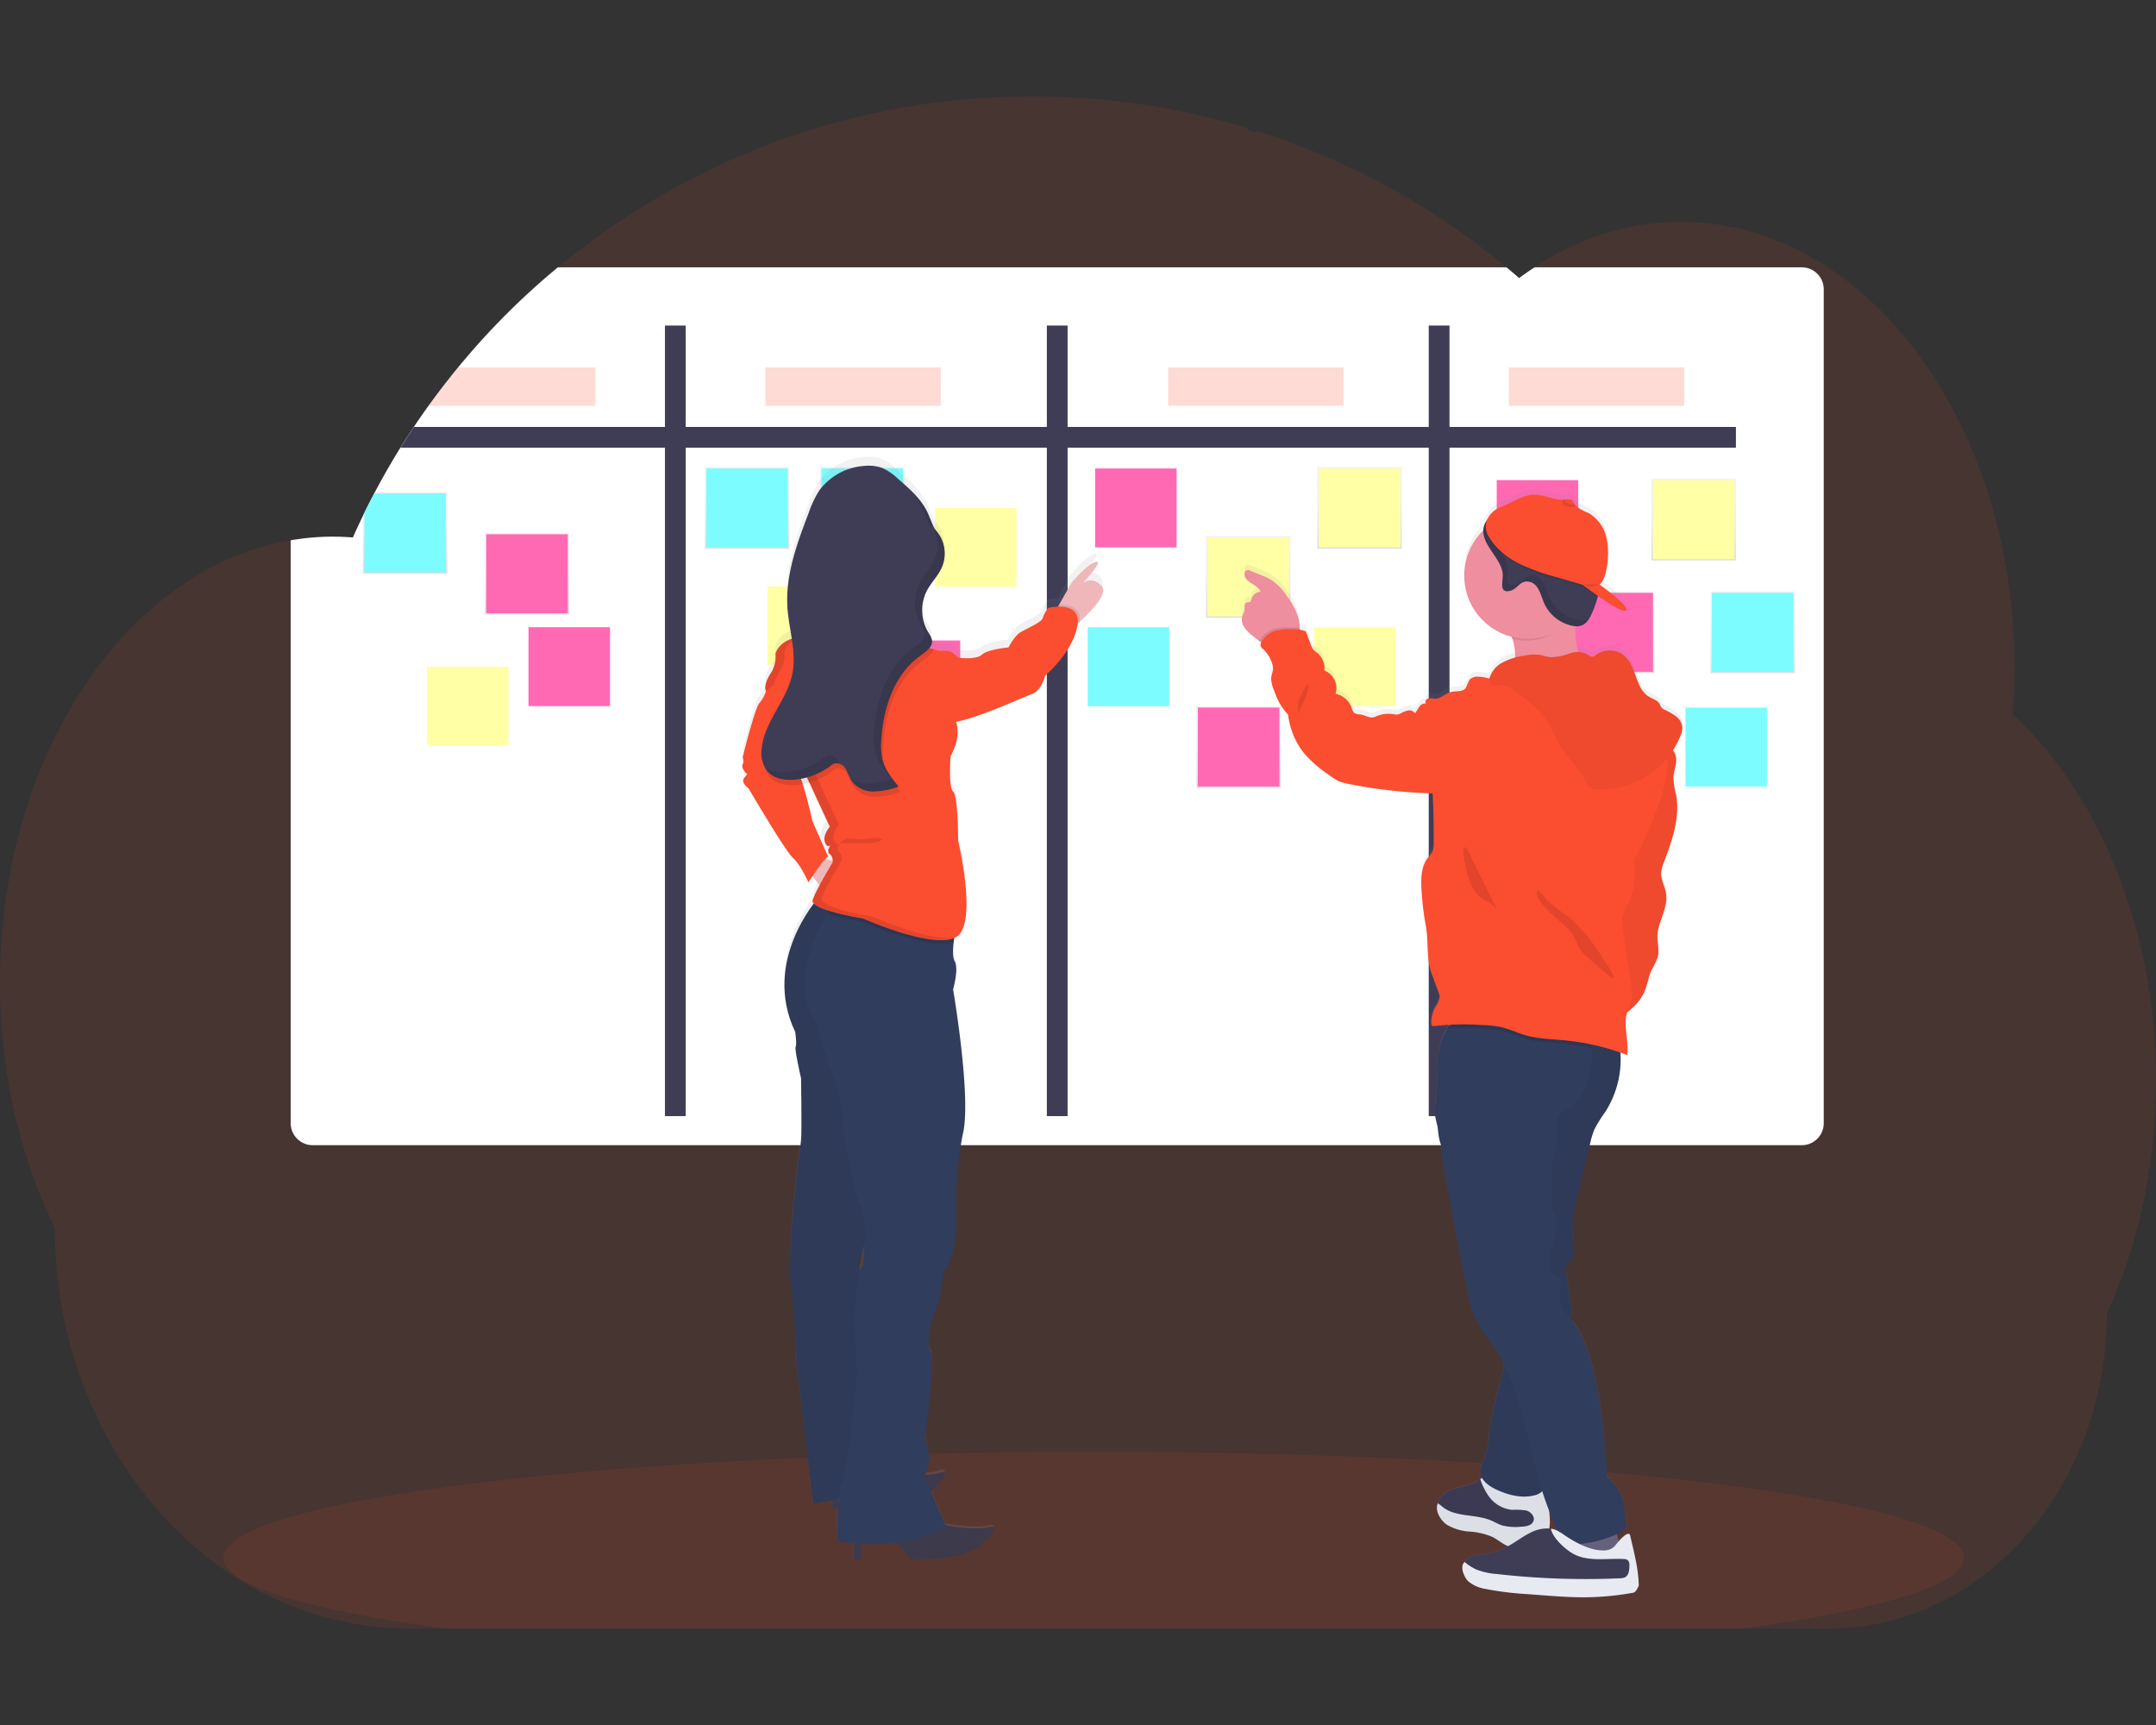 <svg xmlns="http://www.w3.org/2000/svg" xmlns:xlink="http://www.w3.org/1999/xlink" width="500" height="400" viewBox="0 0 500 400">
  <rect x="0" y="0" width="500" height="400" fill="#333333" stroke="none"/>
  <defs>
    <clipPath id="clip-path">
      <rect id="Rectangle_912" data-name="Rectangle 912" width="500" height="400" transform="translate(100 2382)" fill="#fff" stroke="#707070" stroke-width="1"/>
    </clipPath>
    <linearGradient id="linear-gradient" x1="0.5" y1="1" x2="0.5" gradientUnits="objectBoundingBox">
      <stop offset="0" stop-color="gray" stop-opacity="0.251"/>
      <stop offset="0.54" stop-color="gray" stop-opacity="0.122"/>
      <stop offset="1" stop-color="gray" stop-opacity="0.102"/>
    </linearGradient>
    <linearGradient id="linear-gradient-2" y1="1" y2="0" xlink:href="#linear-gradient"/>
    <linearGradient id="linear-gradient-4" y1="1" y2="0" xlink:href="#linear-gradient"/>
    <linearGradient id="linear-gradient-5" y1="1" y2="0" xlink:href="#linear-gradient"/>
    <linearGradient id="linear-gradient-6" y1="1" y2="0" xlink:href="#linear-gradient"/>
    <linearGradient id="linear-gradient-23" x1="-1.293" y1="1" x2="-1.293" y2="0" xlink:href="#linear-gradient"/>
    <linearGradient id="linear-gradient-24" x1="0.419" y1="1" x2="0.419" y2="0" xlink:href="#linear-gradient"/>
  </defs>
  <g id="Mask_Group_67" data-name="Mask Group 67" transform="translate(-100 -2382)" clip-path="url(#clip-path)">
    <g id="undraw_scrum_board_cesn" transform="translate(100 2404.354)">
      <path id="Path_13313" data-name="Path 13313" d="M504.708,241.578a135.9,135.9,0,0,1-3,28.565q-1.01,4.716-2.348,9.246-1.656,5.646-3.787,10.948-1.083,2.7-2.288,5.306a80.953,80.953,0,0,1-5.166,28.684c-6.092,16.132-17.184,29.291-31.066,36.979a58.158,58.158,0,0,1-28.294,7.37H99.625a75.471,75.471,0,0,1-47.265-16.908A87.138,87.138,0,0,1,41.5,341.432a92.326,92.326,0,0,1-11.933-17.1,101.766,101.766,0,0,1-12.137-48.662C9.39,259.377,4.708,239.85,4.708,218.836c0-26.485,7.454-50.64,19.7-68.932a94.267,94.267,0,0,1,8.367-10.753,81.855,81.855,0,0,1,9.569-9.051,72.81,72.81,0,0,1,8.49-5.884c1.227-.722,2.458-1.4,3.71-2.033q1.647-.849,3.337-1.583,2.025-.891,4.1-1.634t4.1-1.3a57.946,57.946,0,0,1,6.049-1.346q2.547-.439,5.094-.649,2.025-.166,4.084-.191h.743c1.511,0,3.014.072,4.5.187.157-.365.327-.73.484-1.1.594-1.307,1.21-2.607,1.83-3.889a.148.148,0,0,0,0-.034c.106-.221.212-.425.323-.658.5-1.044,1.023-2.08,1.558-3.107.246-.475.488-.947.739-1.418.055-.11.11-.216.174-.327.255-.488.514-.972.777-1.456q1.965-3.621,4.088-7.132c.123-.2.238-.4.361-.594.221-.361.425-.722.671-1.078.586-.951,1.189-1.9,1.8-2.836.425-.662.849-1.324,1.308-1.978q1.656-2.483,3.4-4.9t3.617-4.839c.17-.221.34-.425.518-.658L110,77.38h0l.25-.31h0l.658-.8c.972-1.184,1.97-2.356,2.972-3.515a170.986,170.986,0,0,1,16.259-16.365c.225-.208.454-.425.679-.6,1.078-.938,2.174-1.864,3.269-2.772a171.312,171.312,0,0,1,18.853-13.584c.45-.289.908-.569,1.371-.849a171.448,171.448,0,0,1,18.038-9.594q5.094-2.343,10.294-4.339c2.3-.874,4.61-1.7,6.949-2.479q5.425-1.791,10.986-3.248a171.9,171.9,0,0,1,33.214-5.23q5.094-.306,10.3-.306a172.531,172.531,0,0,1,49.664,7.255,1.732,1.732,0,0,0,1.541.925h1.431c.62.2,1.235.4,1.855.6q5.192,1.724,10.235,3.774l.849.348a172.162,172.162,0,0,1,44.387,26.685q1.49,1.227,2.938,2.492,1.757-1.3,3.574-2.492a65.375,65.375,0,0,1,14.807-7.293,58.867,58.867,0,0,1,33.214-1.5c14.115,3.46,26.893,12.043,37.213,24.248A99.569,99.569,0,0,1,456.967,84.8c.233.425.467.849.692,1.274a115.276,115.276,0,0,1,7.106,16.365c.072.2.144.424.208.611a126.751,126.751,0,0,1,4.373,16.356c.051.28.11.565.161.849a134.941,134.941,0,0,1,2.089,16.365,3.542,3.542,0,0,0,.034.6q.267,4.271.272,8.635,0,3.906-.216,7.735c0,.284-.034.573-.055.849-.038.743-.093,1.486-.149,2.224a87.2,87.2,0,0,1,9.076,9.883q1.855,2.348,3.591,4.861a106.078,106.078,0,0,1,9.254,16.365A129.675,129.675,0,0,1,504.708,241.578Z" transform="translate(-4.708 -13.385)" fill="#fb4d30" opacity="0.1"/>
      <path id="Path_13314" data-name="Path 13314" d="M460.134,352.274c0,6.3-19.494,12.056-51.527,16.4H108.051c-32.03-4.347-51.523-10.1-51.523-16.4,0-4.8,11.309-9.284,30.862-13.071h0l.552-.106c5.519-1.057,11.687-2.059,18.428-3l.514-.072h0q8.023-1.108,17.07-2.093l.569-.059q3.489-.382,7.123-.739h0l.934-.089c17.639-1.7,37.688-3.073,59.432-3.995h.025q4.568-.191,9.233-.357,5.188-.191,10.5-.34c2.7-.081,5.442-.149,8.189-.212h.064c12.392-.293,25.195-.446,38.287-.446,32.373,0,62.972.93,90.086,2.581h.076c4.169.255,8.261.522,12.251.811l3.4.25q6.754.509,13.16,1.078h0C427.514,336.889,460.134,344.119,460.134,352.274Z" transform="translate(-4.708 -13.385)" fill="#fb4d30" opacity="0.1"/>
      <path id="Path_13315" data-name="Path 13315" d="M139.24,58.095V70.97a1.741,1.741,0,0,1-1.741,1.745H113.931A170.978,170.978,0,0,1,130.19,56.35H137.5a1.74,1.74,0,0,1,1.736,1.745Z" transform="translate(-4.708 -13.385)" fill="none" stroke="#fff" stroke-miterlimit="10" stroke-width="0.425" opacity="0.03"/>
      <path id="Path_13316" data-name="Path 13316" d="M427.654,58.069V251.486a5.094,5.094,0,0,1-5.094,5.094H77.223a5.094,5.094,0,0,1-5.094-5.094V116.317q2.547-.439,5.094-.65,2.025-.166,4.084-.191h.743c1.511,0,3.014.072,4.5.187.157-.365.327-.73.484-1.1.594-1.307,1.21-2.607,1.83-3.889a.148.148,0,0,0,0-.034c.106-.221.212-.425.323-.658.5-1.044,1.023-2.08,1.558-3.107.246-.475.488-.947.739-1.418.055-.11.11-.216.174-.327.255-.488.514-.972.777-1.456q1.965-3.621,4.088-7.132c.123-.2.238-.4.361-.594.221-.361.425-.722.671-1.078.586-.951,1.189-1.9,1.8-2.836.425-.662.849-1.324,1.308-1.978q1.656-2.483,3.4-4.9t3.617-4.839c.17-.221.34-.425.518-.658L110,77.38h0l.25-.31h0l.658-.8c.972-1.184,1.97-2.356,2.972-3.515a170.986,170.986,0,0,1,16.259-16.365c.225-.208.454-.425.679-.6,1.078-.938,2.174-1.864,3.269-2.772H354.074q1.49,1.227,2.938,2.492,1.757-1.3,3.574-2.492h61.979A5.094,5.094,0,0,1,427.654,58.069Z" transform="translate(-4.708 -13.385)" fill="#fff"/>
      <path id="Path_13317" data-name="Path 13317" d="M407.29,90.035v4.814H97.587c.586-.951,1.189-1.9,1.8-2.836.425-.662.849-1.324,1.3-1.978Z" transform="translate(-4.708 -13.385)" fill="#3f3d56"/>
      <rect id="Rectangle_997" data-name="Rectangle 997" width="183.326" height="4.814" transform="translate(336.155 53.132) rotate(90)" fill="#3f3d56"/>
      <rect id="Rectangle_998" data-name="Rectangle 998" width="183.326" height="4.814" transform="translate(247.589 53.132) rotate(90)" fill="#3f3d56"/>
      <rect id="Rectangle_999" data-name="Rectangle 999" width="183.326" height="4.814" transform="translate(159.023 53.132) rotate(90)" fill="#3f3d56"/>
      <path id="Path_13318" data-name="Path 13318" d="M108.459,105.109v18.959H88.88V110.62c.106-.221.212-.425.323-.658.505-1.044,1.023-2.08,1.562-3.107.242-.475.484-.947.734-1.418.055-.11.115-.216.174-.327Z" transform="translate(-4.708 -13.385)" fill="url(#linear-gradient)"/>
      <path id="Path_13319" data-name="Path 13319" d="M108.123,105.436v18.305H89.22V109.949c.505-1.044,1.023-2.08,1.562-3.107.242-.475.484-.947.734-1.418Z" transform="translate(-4.708 -13.385)" fill="#7cfcff"/>
      <rect id="Rectangle_1000" data-name="Rectangle 1000" width="19.583" height="18.959" transform="translate(163.471 85.947)" fill="url(#linear-gradient-2)"/>
      <rect id="Rectangle_1001" data-name="Rectangle 1001" width="18.908" height="18.305" transform="translate(163.811 86.274)" fill="#7cfcff"/>
      <rect id="Rectangle_1002" data-name="Rectangle 1002" width="19.583" height="18.959" transform="translate(251.919 122.756)" fill="url(#linear-gradient-2)"/>
      <rect id="Rectangle_1003" data-name="Rectangle 1003" width="18.908" height="18.305" transform="translate(252.258 123.083)" fill="#7cfcff"/>
      <rect id="Rectangle_1004" data-name="Rectangle 1004" width="19.583" height="18.959" transform="translate(342.17 135.314)" fill="url(#linear-gradient-4)"/>
      <rect id="Rectangle_1005" data-name="Rectangle 1005" width="18.908" height="18.305" transform="translate(342.506 135.64)" fill="#7cfcff"/>
      <rect id="Rectangle_1006" data-name="Rectangle 1006" width="19.583" height="18.959" transform="translate(366.35 147.586)" fill="url(#linear-gradient-5)"/>
      <rect id="Rectangle_1007" data-name="Rectangle 1007" width="18.908" height="18.305" transform="translate(366.69 147.913)" fill="#7cfcff"/>
      <rect id="Rectangle_1008" data-name="Rectangle 1008" width="19.583" height="18.959" transform="translate(396.678 114.793)" fill="url(#linear-gradient-6)"/>
      <rect id="Rectangle_1009" data-name="Rectangle 1009" width="18.908" height="18.305" transform="translate(397.013 115.119)" fill="#7cfcff"/>
      <rect id="Rectangle_1010" data-name="Rectangle 1010" width="19.583" height="18.959" transform="translate(390.539 141.393)" fill="url(#linear-gradient-4)"/>
      <rect id="Rectangle_1011" data-name="Rectangle 1011" width="18.908" height="18.305" transform="translate(390.875 141.719)" fill="#7cfcff"/>
      <rect id="Rectangle_1012" data-name="Rectangle 1012" width="19.583" height="18.959" transform="translate(190.186 85.947)" fill="url(#linear-gradient-2)"/>
      <rect id="Rectangle_1013" data-name="Rectangle 1013" width="18.908" height="18.305" transform="translate(190.526 86.274)" fill="#7cfcff"/>
      <rect id="Rectangle_1014" data-name="Rectangle 1014" width="19.583" height="18.959" transform="translate(98.687 131.909)" fill="url(#linear-gradient-6)"/>
      <rect id="Rectangle_1015" data-name="Rectangle 1015" width="18.908" height="18.305" transform="translate(99.022 132.236)" fill="#ffffa5"/>
      <rect id="Rectangle_1016" data-name="Rectangle 1016" width="19.583" height="18.959" transform="translate(177.603 113.277)" fill="url(#linear-gradient-5)"/>
      <rect id="Rectangle_1017" data-name="Rectangle 1017" width="18.908" height="18.305" transform="translate(177.943 113.604)" fill="#ffffa5"/>
      <rect id="Rectangle_1018" data-name="Rectangle 1018" width="19.583" height="18.959" transform="translate(279.673 101.947)" fill="url(#linear-gradient-4)"/>
      <rect id="Rectangle_1019" data-name="Rectangle 1019" width="18.908" height="18.305" transform="translate(280.009 102.274)" fill="#ffffa5"/>
      <rect id="Rectangle_1020" data-name="Rectangle 1020" width="19.583" height="18.959" transform="translate(382.996 88.651)" fill="url(#linear-gradient-5)"/>
      <rect id="Rectangle_1021" data-name="Rectangle 1021" width="18.908" height="18.305" transform="translate(383.335 88.978)" fill="#ffffa5"/>
      <rect id="Rectangle_1022" data-name="Rectangle 1022" width="19.583" height="18.959" transform="translate(305.509 85.947)" fill="url(#linear-gradient-6)"/>
      <rect id="Rectangle_1023" data-name="Rectangle 1023" width="18.908" height="18.305" transform="translate(305.845 86.274)" fill="#ffffa5"/>
      <rect id="Rectangle_1024" data-name="Rectangle 1024" width="19.583" height="18.959" transform="translate(304.397 122.756)" fill="url(#linear-gradient-2)"/>
      <rect id="Rectangle_1025" data-name="Rectangle 1025" width="18.908" height="18.305" transform="translate(304.737 123.083)" fill="#ffffa5"/>
      <rect id="Rectangle_1026" data-name="Rectangle 1026" width="19.583" height="18.959" transform="translate(216.48 95.104)" fill="url(#linear-gradient-5)"/>
      <rect id="Rectangle_1027" data-name="Rectangle 1027" width="18.908" height="18.305" transform="translate(216.82 95.426)" fill="#ffffa5"/>
      <rect id="Rectangle_1028" data-name="Rectangle 1028" width="19.583" height="18.959" transform="translate(112.432 101.204)" fill="url(#linear-gradient-5)"/>
      <rect id="Rectangle_1029" data-name="Rectangle 1029" width="18.908" height="18.305" transform="translate(112.772 101.531)" fill="#ff69b4"/>
      <rect id="Rectangle_1030" data-name="Rectangle 1030" width="19.583" height="18.959" transform="translate(122.226 122.756)" fill="url(#linear-gradient-6)"/>
      <rect id="Rectangle_1031" data-name="Rectangle 1031" width="18.908" height="18.305" transform="translate(122.561 123.083)" fill="#ff69b4"/>
      <rect id="Rectangle_1032" data-name="Rectangle 1032" width="19.583" height="18.959" transform="translate(203.452 125.834)" fill="url(#linear-gradient-4)"/>
      <rect id="Rectangle_1033" data-name="Rectangle 1033" width="18.908" height="18.305" transform="translate(203.787 126.161)" fill="#ff69b4"/>
      <rect id="Rectangle_1034" data-name="Rectangle 1034" width="19.583" height="18.959" transform="translate(346.768 88.651)" fill="url(#linear-gradient-5)"/>
      <rect id="Rectangle_1035" data-name="Rectangle 1035" width="18.908" height="18.305" transform="translate(347.107 88.978)" fill="#ff69b4"/>
      <rect id="Rectangle_1036" data-name="Rectangle 1036" width="19.583" height="18.959" transform="translate(364.096 114.793)" fill="url(#linear-gradient-2)"/>
      <rect id="Rectangle_1037" data-name="Rectangle 1037" width="18.908" height="18.305" transform="translate(364.436 115.119)" fill="#ff69b4"/>
      <rect id="Rectangle_1038" data-name="Rectangle 1038" width="19.583" height="18.959" transform="translate(253.63 85.947)" fill="url(#linear-gradient-2)"/>
      <rect id="Rectangle_1039" data-name="Rectangle 1039" width="18.908" height="18.305" transform="translate(253.969 86.274)" fill="#ff69b4"/>
      <rect id="Rectangle_1040" data-name="Rectangle 1040" width="19.583" height="18.959" transform="translate(277.457 141.393)" fill="url(#linear-gradient-4)"/>
      <rect id="Rectangle_1041" data-name="Rectangle 1041" width="18.908" height="18.305" transform="translate(277.793 141.719)" fill="#ff69b4"/>
      <path id="Path_13320" data-name="Path 13320" d="M394.886,158.556a3.749,3.749,0,0,0-1.494-2.513,14.88,14.88,0,0,0-2.6-1.5,2.123,2.123,0,0,1-.756-.539,6.763,6.763,0,0,1-.424-.815c-.509-.887-1.613-1.167-2.479-1.7-1.545-.938-2.258-2.6-2.9-4.351-.042-.11-.076-.221-.119-.327a11.563,11.563,0,0,0-2.513-4.721,5.391,5.391,0,0,0-6.741-.361,1.588,1.588,0,0,1-.951.471,1.8,1.8,0,0,1-.913-.492,3.723,3.723,0,0,0-2.275-.628,21.683,21.683,0,0,1-.641-4.733V136.3h0a.064.064,0,0,1,0-.03h0v-1.18h.267a3.035,3.035,0,0,0,.938-.106,2.546,2.546,0,0,0,.369-.136h0A5.551,5.551,0,0,0,374,131.832c.34-.8.654-1.617.921-2.454.034-.106.064-.212.1-.323h0c.047-.17.1-.344.144-.518a.792.792,0,0,1,.042-.166c.013-.055.03-.106.042-.161l.038-.178.216.153h0l.038.021.467.327c2.19,1.5,4.491,2.912,5.442,2.946h0a.492.492,0,0,0,.28-.055c.616-.34-.565-1.6-2.046-2.891-.123-.11-.255-.216-.386-.327-1.1-.93-2.284-1.83-2.972-2.348l-.637-.463a6.275,6.275,0,0,0,1.562-3.4,26.352,26.352,0,0,0,.4-3.562v-.059a14.37,14.37,0,0,0-.344-3.821,8.836,8.836,0,0,0-4.245-5.884c-.637-.331-1.363-.59-1.991-.947-.119-.068-.225-.14-.335-.212h0a2.946,2.946,0,0,1-.552-.471,1.924,1.924,0,0,1-.28-.382,1.14,1.14,0,0,1-.11-.2,2.572,2.572,0,0,0-.314-.607c-.425-.471-1.138-.331-1.753-.255H367.2c-2.2.051-4.33-1.18-6.559-1.18-2.437,0-4.513,1.414-6.661,2.382-.424.2-.849.378-1.227.56-.323.153-.624.306-.917.471h0q-.171.1-.331.208h0a4.712,4.712,0,0,0-1.817,2.123,4.373,4.373,0,0,0-.9,1.728,4.268,4.268,0,0,0-.115.887,14.718,14.718,0,0,0-4.4,10.486v.641a14.731,14.731,0,0,0,10.481,13.483h0c.166.051.335.1.509.144.042.144.1.289.144.425.089.276.174.548.238.824h0a4.142,4.142,0,0,1,.1.425,11.493,11.493,0,0,1,.306,2.882c0,.085,0,.166,0,.255h0v.03a11.189,11.189,0,0,0-3.184,1.274,6.143,6.143,0,0,0-2.679,3.3,2.649,2.649,0,0,0-.085.31,8.524,8.524,0,0,0-2.424-.425,2.585,2.585,0,0,0-2.089.624,1.885,1.885,0,0,0-.386.8c-.289.259-.34.713-.539,1.061-.62,1.087-2.233.73-3.447,1.027a2.391,2.391,0,0,0-.361.119h0c-1.15.425-2.123,1.443-3.345,1.452a8.546,8.546,0,0,0-1.465-.081l-.089.021c-.505.127-.908.824-.518,1.172a1.663,1.663,0,0,0-1.566.751c-.382.484-.616,1.061-1.027,1.516a1.588,1.588,0,0,0-1.609-.624,5.833,5.833,0,0,0-1.7.671,2.33,2.33,0,0,1-.751.263,3.252,3.252,0,0,1-.9-.081,7.3,7.3,0,0,0-4.283.6c-1.172.556-2.305-.467-3.6-.548a2,2,0,0,1-1.316-.425.568.568,0,0,1-.1-.106,1.914,1.914,0,0,1-.187-.327c-.085-.2-.14-.425-.212-.607a5.158,5.158,0,0,0-3.562-3.294l-.212-.051a3.759,3.759,0,0,0,.178-.747h0a4.411,4.411,0,0,0-2.764-4.67,4.67,4.67,0,0,0-1.613-4.088,7.147,7.147,0,0,1-.773-.607l-.042-.034a1.969,1.969,0,0,1-.293-.386h0a5.972,5.972,0,0,1-.45-.989c-.378-1.01-.764-2.021-1.142-3.031-.509-.1-.9-.314-1.388-.395v-.31a10.069,10.069,0,0,0-.522-3.044,14.054,14.054,0,0,0-1.651-3.277h0c-.106-.17-.217-.335-.331-.5h0c-.144-.225-.3-.425-.454-.662a13.137,13.137,0,0,0-3.935-3.952,15.34,15.34,0,0,0-1.677-.773l-2.972-1.218a1.4,1.4,0,0,0-.531-.144c-.713,0-.9.981-.62,1.656a1.674,1.674,0,0,0,.123.229c.9,1.324,2.929,1.7,3.494,3.2a2.042,2.042,0,0,0-.777.166,2.25,2.25,0,0,0-1.329,1.477,1.218,1.218,0,0,1-.28.662c-.267.208-.671.089-.964.25-.526.28-.3,1.066-.357,1.66a7.5,7.5,0,0,1-.539,1.494,2.632,2.632,0,0,0-.064,1.206l.025.127h0a1.452,1.452,0,0,0,.038.187,3.845,3.845,0,0,0,.522,1.172,9.522,9.522,0,0,0,1.936,1.961c.484.4.976.8,1.494,1.167.149.1.293.2.424.3a.5.5,0,0,0-.047.081.583.583,0,0,1-.072.183h0a.934.934,0,0,0-.051.526.85.85,0,0,0,.166.348h0a3.172,3.172,0,0,0,.374.382,7.641,7.641,0,0,1,2.326,4.2,2.573,2.573,0,0,1-.034.951h0a7.82,7.82,0,0,0-.378,1.927,3.028,3.028,0,0,0,.059.475h0a10.077,10.077,0,0,0,.671,2.195,14.3,14.3,0,0,0,3.2,5.519A17.873,17.873,0,0,0,307,164.478a28.359,28.359,0,0,0,6.049,5.3,11.325,11.325,0,0,0,2.233,1.4,12.844,12.844,0,0,0,2.216.6,113.768,113.768,0,0,0,18.53,2.165l.849.03h.042c0,.327.03.654.042.981q.217,4.895.2,9.8v.879a4.921,4.921,0,0,1-.263,1.881,5.446,5.446,0,0,1-.883,1.274c-.081.1-.17.208-.25.314a9.811,9.811,0,0,0-1.477,6.143v.038a9.338,9.338,0,0,0,.034.976,66.714,66.714,0,0,0,1.044,8.7c.5,2.725.289,5.663.679,8.422a13.586,13.586,0,0,0,.679,2.768q.768,2.067,1.537,4.131a3.626,3.626,0,0,1,.306,1.218,2.037,2.037,0,0,1-.03.395h0a6.949,6.949,0,0,1-1.015,2.05,7.1,7.1,0,0,0-.9,3.753c0,.034,0,.068,0,.106h0a.611.611,0,0,0,.1.306c.166.229.514.208.79.166a31.46,31.46,0,0,1,3.332-.31h.119c-.038.047-.081.093-.119.144h0c-.127.174-.255.361-.378.565h0l-.059.1a12.732,12.732,0,0,0-.734,1.5,14.208,14.208,0,0,0-.976,2.7,2.459,2.459,0,0,0-.1.424c-.068.28-.127.56-.17.849a26.96,26.96,0,0,0-.306,4.415v.611c-.034.658-.068,1.324-.106,1.97a32.019,32.019,0,0,1-.505,5.213,4.288,4.288,0,0,0-.144,1.443v.021a11.825,11.825,0,0,0,.272,1.923c.132.671.306,1.363.48,2.046v.068a7.442,7.442,0,0,0,.051.756v.034a12.464,12.464,0,0,0,.675,3.281s0,.034,0,.051v.505a.564.564,0,0,0,0,.085h0c0,.306.038.616.068.921.093.9.242,1.787.425,2.679v.149q1.274,7.072,2.59,14.141c.051.284.106.565.161.849q1.426,7.565,2.972,15.108c.089.424.17.849.263,1.274.047.2.089.4.14.6s.119.488.178.73a20.993,20.993,0,0,0,3.867,7.641,34.956,34.956,0,0,1,4.033,6.461.753.753,0,0,1-.047.187h0c-.093.45-.2.9-.3,1.341l-.025.1c-1.129,4.793-2.636,9.518-3.158,14.433-.038.352-.068.7-.1,1.061a15.541,15.541,0,0,1-.934,4.7c-.183.425-.4.828-.594,1.248a4.538,4.538,0,0,0-.454,1.541,1.183,1.183,0,0,0,0,.212.241.241,0,0,0,0,.055.17.17,0,0,0,0,.021h0a3.065,3.065,0,0,0,.424,1.5l-.055.042c-.115.089-.225.174-.331.263l-.212.178c-1.465,1.163-3.426,1.4-5.238,1.872s-3.748,1.426-4.309,3.218c-.034.115-.059.229-.085.348a1.173,1.173,0,0,0-.025.17h0a3.087,3.087,0,0,0-.038.522v.038a.527.527,0,0,0,0,.081,4.835,4.835,0,0,0,2.123,3.545,11.731,11.731,0,0,0,5.179,1.588,17.19,17.19,0,0,1,5.306,1.218c1.409.7,2.6,1.851,4.1,2.356.089.03.178.047.272.072l-.081.047c-.2.123-.425.242-.616.352l-.331.183a15.52,15.52,0,0,1-4.946,1.575c-1.749.242-3.821.357-4.725,1.876h0a.3.3,0,0,0-.034.076h0a1.01,1.01,0,0,0-.1.233v.034a.5.5,0,0,0-.038.1.6.6,0,0,0-.038.115.808.808,0,0,1,0,.1,1.818,1.818,0,0,0-.072.335,2.81,2.81,0,0,0,.03.883,3.956,3.956,0,0,0,1.142,2.067,8.248,8.248,0,0,0,3.94,1.741,70.979,70.979,0,0,0,9.806,1.218l3.2.246c1.142.089,2.288.174,3.43.255.811.051,1.622.1,2.432.14s1.545.064,2.318.081h1.206q2.972,0,5.9-.25c1.9-.17,3.774-.425,5.642-.756a1.274,1.274,0,0,0,.917-.424.85.85,0,0,0,.055-.106.365.365,0,0,0,.025-.072.154.154,0,0,0,0-.038.556.556,0,0,0,0-.081,1.09,1.09,0,0,0,0-.123v-.3c0-.4,0-.8-.03-1.206v-.492l-.025-.5c-.03-.484-.059-.972-.1-1.456l-.051-.577v-.191a3.424,3.424,0,0,0-.042-.424.736.736,0,0,0-.03-.25l-.076-.683c-.059-.5-.127-1-.2-1.494q-.234-1.63-.573-3.239v-.055c-.081-.365-.161-.726-.238-1.087-.267-1.146-1.83.424-2.7,1.405-.115-.548-.233-1.091-.378-1.622h0v-.064c.233-.106.463-.216.688-.327a2.445,2.445,0,0,0,1.274-1.053,1.831,1.831,0,0,0,.136-.569,2.488,2.488,0,0,0,0-.357q0-.14,0-.28c-.127-2.522-.28-5.132-1.477-7.344a15.621,15.621,0,0,0-2.916-3.557c0-.272-.03-.543-.042-.815-.127-2.7-.31-5.4-.565-8.1a118.012,118.012,0,0,0-2.254-14.633c-.3-1.3-.607-2.607-.985-3.893h0a25.47,25.47,0,0,0-3.294-7.357c-.284-.425-.59-.849-.9-1.274q-.136-2.386-.425-4.78c-.255-2.19-.594-4.372-.955-6.533-.03-.2-.068-.424-.089-.624v-.034a2.055,2.055,0,0,1,.1-.849,5.023,5.023,0,0,1,.849-1.142,4.827,4.827,0,0,0,.9-2.972,1.2,1.2,0,0,0,0-.123c0-1.125-.166-2.314-.242-3.43,0-.314-.03-.624-.03-.938h0V275.7h0v-.14c0-.327,0-.65.021-.972a42.714,42.714,0,0,1,1.274-7.437c.607-2.547,1.223-5.056,1.825-7.586h0q.363-1.477.709-2.972c.089-.352.174-.7.255-1.053a18.626,18.626,0,0,1,.985-3.214,30.8,30.8,0,0,1,2.513-4.054A22.732,22.732,0,0,0,380.55,236.2h0a.073.073,0,0,0,0-.03v-.051a.572.572,0,0,0,0-.085v-.849h0a4.1,4.1,0,0,0-.038-.671c.526.187,1.057.378,1.579.582a8.942,8.942,0,0,0,.068-.959v-.034c.042-1.965-.386-4.054-.424-6.032a.28.28,0,0,1,0-.059v-.055a10.441,10.441,0,0,1,.132-1.94,7.8,7.8,0,0,1,.217-.879c.149-.119.3-.238.424-.361h0a12.2,12.2,0,0,0,3.5-4.339c.764-1.7.985-3.638,1.783-5.336a17.129,17.129,0,0,0,1.354-2.865,4.594,4.594,0,0,0,.14-.959v-.051a31.568,31.568,0,0,0-.212-3.2h0v-.514c.042-2.946,1.876-5.705,2.08-8.579V198.9a6.887,6.887,0,0,0-.068-1.443c-.225-1.431-.985-2.768-1.125-4.194h0a3.4,3.4,0,0,1-.025-.548,8.338,8.338,0,0,1,.667-2.577c1.482-3.918,2.946-8.04,3.056-12.171a.115.115,0,0,0,0-.038v-.089a15.323,15.323,0,0,0-.259-3.375c-.2-1.083-.514-2.152-.6-3.239a6.937,6.937,0,0,1,0-.849c.068-1.193.505-2.36.62-3.532h0a4.822,4.822,0,0,0,0-1.133,3.575,3.575,0,0,0-.382-1.121h0a3.55,3.55,0,0,0-.323-.509,19.335,19.335,0,0,0,1.728-3.311,6.2,6.2,0,0,0,.425-1.358,3.144,3.144,0,0,0,.017-.853Zm-29.045,187.3h0l-.042-.025a5.3,5.3,0,0,0-1.414-.4c-.119,0-.242-.026-.361-.034H364a7.036,7.036,0,0,0,.14-1.2c0-.238,0-.48,0-.722V343c0-.238-.021-.48-.038-.717s-.047-.518-.064-.777h0a1.1,1.1,0,0,1,0-.119c.055.161.115.323.183.484q.785,2.046,1.7,4.029Zm9.827-220.475Z" transform="translate(-4.708 -13.385)" fill="url(#linear-gradient-23)"/>
      <path id="Path_13321" data-name="Path 13321" d="M356.077,143.231c-.055,2.152-.785,4.245-.9,6.393,6.368.314,12.6-2.764,18.882-1.821a8.7,8.7,0,0,1-3.243-5.2,21.485,21.485,0,0,1-.62-7.989,3.228,3.228,0,0,1,.076-.424c.233-1.053.849-2.547.675-3.375-.212-1.1-1.248-.879-2.178-.815a82.4,82.4,0,0,0-8.465,1.091c-.73.127-7.841,1.9-7.947,1.719a33.715,33.715,0,0,1,3.078,6.338,12.349,12.349,0,0,1,.641,4.084Z" transform="translate(-4.708 -13.385)" fill="#ee8e9e"/>
      <path id="Path_13322" data-name="Path 13322" d="M293.338,136.574a9.2,9.2,0,0,0,1.94,1.953c.48.395.972.8,1.49,1.159a6.368,6.368,0,0,0,3.171,1.274c1.511.1,4.721-.785,5.659-2.08a3.744,3.744,0,0,0,.539-2.165,10.035,10.035,0,0,0-.518-3.031,16.856,16.856,0,0,0-2.449-4.423,13.018,13.018,0,0,0-3.931-3.935,15.247,15.247,0,0,0-1.673-.768l-2.972-1.214a1.49,1.49,0,0,0-.539-.14c-.794,0-.938,1.218-.488,1.872.9,1.32,2.925,1.7,3.494,3.184a2.267,2.267,0,0,0-2.123,1.63,1.163,1.163,0,0,1-.284.662c-.259.208-.666.089-.964.246-.522.28-.293,1.061-.348,1.656a7.539,7.539,0,0,1-.543,1.486,3.158,3.158,0,0,0,.539,2.636Z" transform="translate(-4.708 -13.385)" fill="#ee8e9e"/>
      <path id="Path_13323" data-name="Path 13323" d="M380.788,352.567a2.25,2.25,0,0,0-1.97-.3,73.189,73.189,0,0,1-11.067.9c-.463-2.267.883-4.47,1.316-6.741a5.944,5.944,0,0,1,.425-1.7,3.915,3.915,0,0,1,2.8-1.7c2-.424,5.094-1.163,6.228.849C379.875,346.3,380.3,349.875,380.788,352.567Z" transform="translate(-4.708 -13.385)" fill="#65617d"/>
      <path id="Path_13324" data-name="Path 13324" d="M340.243,344.008a11.676,11.676,0,0,0,5.179,1.579,16.664,16.664,0,0,1,5.306,1.21c1.414.7,2.6,1.842,4.1,2.343a8.5,8.5,0,0,0,4.245.068c1.7-.314,3.473-.93,4.381-2.382.811-1.274.722-2.925.611-4.445-.132-1.7-.255-3.439-.382-5.158a2.517,2.517,0,0,0-.318-1.248c-1.218-1.77-4.173.743-5.752.739a11.074,11.074,0,0,1-7-3.023,2.123,2.123,0,0,0-.543-.424c-.717-.323-1.431.272-2.067.79-.068.059-.14.115-.212.17-1.465,1.163-3.426,1.4-5.234,1.868s-3.748,1.418-4.309,3.2a2.551,2.551,0,0,0-.085.344A4.54,4.54,0,0,0,340.243,344.008Z" transform="translate(-4.708 -13.385)" fill="#3f3d56"/>
      <path id="Path_13325" data-name="Path 13325" d="M340.243,344.008a11.676,11.676,0,0,0,5.179,1.579,16.664,16.664,0,0,1,5.306,1.21c1.414.7,2.6,1.842,4.1,2.343a8.5,8.5,0,0,0,4.245.068c1.7-.314,3.473-.93,4.381-2.382.811-1.274.722-2.925.611-4.445-.132-1.7-.255-3.439-.382-5.158a2.517,2.517,0,0,0-.318-1.248c-1.218-1.77-4.173.743-5.752.739a11.074,11.074,0,0,1-7-3.023,2.123,2.123,0,0,0-.543-.424c-.717-.323-1.431.272-2.067.79-.068.059-.14.115-.212.17-1.465,1.163-3.426,1.4-5.234,1.868s-3.748,1.418-4.309,3.2a2.551,2.551,0,0,0-.085.344A4.54,4.54,0,0,0,340.243,344.008Z" transform="translate(-4.708 -13.385)" opacity="0.05"/>
      <path id="Path_13326" data-name="Path 13326" d="M340.243,344.586a11.676,11.676,0,0,0,5.179,1.579,16.664,16.664,0,0,1,5.306,1.21c1.414.7,2.6,1.842,4.1,2.343a8.5,8.5,0,0,0,4.245.068,7.03,7.03,0,0,0,4.381-2.972c.811-1.274.722-2.925.611-4.445-.132-1.7-.255-3.439-.382-5.158a2.517,2.517,0,0,0-.318-1.248c-1.218-1.77-4.173.743-5.752.739a11.074,11.074,0,0,1-7-3.023,2.123,2.123,0,0,0-.543-.424c-.717-.323-1.431.272-2.067.79a14.857,14.857,0,0,0,1.762,3.634,7.6,7.6,0,0,0,5.519,3.456,17.969,17.969,0,0,1,3.354.149c1.083.289,2.093,1.4,1.7,2.449s-1.7,1.274-2.793,1.312a12.506,12.506,0,0,1-4.555-.318c-.887-.3-1.7-.785-2.547-1.146-3.672-1.524-8.312-.671-11.347-3.243a6.452,6.452,0,0,0-.925-.709C337.369,341.308,338.838,343.622,340.243,344.586Z" transform="translate(-4.708 -13.385)" fill="#e8eaf2"/>
      <path id="Path_13327" data-name="Path 13327" d="M340.243,344.586a11.676,11.676,0,0,0,5.179,1.579,16.664,16.664,0,0,1,5.306,1.21c1.414.7,2.6,1.842,4.1,2.343a8.5,8.5,0,0,0,4.245.068,7.03,7.03,0,0,0,4.381-2.972c.811-1.274.722-2.925.611-4.445-.132-1.7-.255-3.439-.382-5.158a2.517,2.517,0,0,0-.318-1.248c-1.218-1.77-4.173.743-5.752.739a11.074,11.074,0,0,1-7-3.023,2.123,2.123,0,0,0-.543-.424c-.717-.323-1.431.272-2.067.79a14.857,14.857,0,0,0,1.762,3.634,7.6,7.6,0,0,0,5.519,3.456,17.969,17.969,0,0,1,3.354.149c1.083.289,2.093,1.4,1.7,2.449s-1.7,1.274-2.793,1.312a12.506,12.506,0,0,1-4.555-.318c-.887-.3-1.7-.785-2.547-1.146-3.672-1.524-8.312-.671-11.347-3.243a6.452,6.452,0,0,0-.925-.709C337.369,341.308,338.838,343.622,340.243,344.586Z" transform="translate(-4.708 -13.385)" opacity="0.05"/>
      <path id="Path_13328" data-name="Path 13328" d="M380.1,232.179a22.576,22.576,0,0,1-3.1,16.666,32.27,32.27,0,0,0-2.513,4.033,18.6,18.6,0,0,0-.985,3.2l-2.785,11.543a30.878,30.878,0,0,0-1.274,9.488c.157,2.229.717,4.733-.654,6.5a4.776,4.776,0,0,0-.849,1.138,2.908,2.908,0,0,0,0,1.5c1.409,8.38,2.458,17.138-.089,25.246-2.309,7.348-2.445,15.49-4.406,22.924a5.094,5.094,0,0,1-1.223,2.547,3.986,3.986,0,0,1-1.825.849c-2.9.692-5.943-.119-8.652-1.367-1.9-.879-3.939-2.42-3.778-4.5a9.176,9.176,0,0,1,1.053-2.776,19.131,19.131,0,0,0,1.04-5.731c.522-4.873,2.025-9.573,3.158-14.34s1.906-9.743.947-14.548a127.163,127.163,0,0,0-9.339-28.79,3.426,3.426,0,0,0-.849-1.274c-.382-.314-.887-.458-1.214-.849a3.732,3.732,0,0,1-.552-1.507c-.424-1.52-1.677-2.64-2.517-3.978-2.123-3.371-1.452-7.692-1.371-11.674.076-3.876-.48-7.786.153-11.606s2.823-7.726,6.508-8.915a14.034,14.034,0,0,1,5.71-.267A112.906,112.906,0,0,1,380.1,232.179Z" transform="translate(-4.708 -13.385)" fill="#303d5c"/>
      <path id="Path_13329" data-name="Path 13329" d="M380.1,232.179a22.576,22.576,0,0,1-3.1,16.666,32.27,32.27,0,0,0-2.513,4.033,18.6,18.6,0,0,0-.985,3.2l-2.785,11.543a30.878,30.878,0,0,0-1.274,9.488c.157,2.229.717,4.733-.654,6.5a4.776,4.776,0,0,0-.849,1.138,2.908,2.908,0,0,0,0,1.5c1.409,8.38,2.458,17.138-.089,25.246-2.309,7.348-2.445,15.49-4.406,22.924a5.094,5.094,0,0,1-1.223,2.547,3.986,3.986,0,0,1-1.825.849c-2.9.692-5.943-.119-8.652-1.367-1.9-.879-3.939-2.42-3.778-4.5a9.176,9.176,0,0,1,1.053-2.776,19.131,19.131,0,0,0,1.04-5.731c.522-4.873,2.025-9.573,3.158-14.34s1.906-9.743.947-14.548a127.163,127.163,0,0,0-9.339-28.79,3.426,3.426,0,0,0-.849-1.274c-.382-.314-.887-.458-1.214-.849a3.732,3.732,0,0,1-.552-1.507c-.424-1.52-1.677-2.64-2.517-3.978-2.123-3.371-1.452-7.692-1.371-11.674.076-3.876-.48-7.786.153-11.606s2.823-7.726,6.508-8.915a14.034,14.034,0,0,1,5.71-.267A112.906,112.906,0,0,1,380.1,232.179Z" transform="translate(-4.708 -13.385)" opacity="0.05"/>
      <path id="Path_13330" data-name="Path 13330" d="M338.893,256.474a24.5,24.5,0,0,0,.509,4.474q2.674,15.007,5.7,29.945c.178.849.352,1.728.586,2.577a20.933,20.933,0,0,0,3.863,7.6c8.405,10.477,9.131,25.7,13.695,38.333.306.849.616,1.7.942,2.547A62.522,62.522,0,0,0,367,348.228a1.783,1.783,0,0,0,.577.751,1.736,1.736,0,0,0,.917.178,26.744,26.744,0,0,0,11.865-2.687,2.466,2.466,0,0,0,1.273-1.044,2.568,2.568,0,0,0,.132-1.206c-.127-2.5-.28-5.094-1.473-7.3a15.663,15.663,0,0,0-2.921-3.54,134.42,134.42,0,0,0-2.861-23.42c-.887-3.927-1.987-7.9-4.245-11.216-1.7-2.449-4.092-4.865-3.8-7.824.132-1.274.675-2.912-.382-3.676-.463-.335-1.146-.378-1.456-.849a1.609,1.609,0,0,1-.2-.73,18.111,18.111,0,0,1,.374-6.066,32.654,32.654,0,0,0,.9-3.952,4.983,4.983,0,0,0-.993-3.821c-.055-2.7,0-5.519-.038-8.193a15.282,15.282,0,0,1,.378-4.576c.208-.709.518-1.384.675-2.123.565-2.59-.849-5.7.849-7.752a11.715,11.715,0,0,1,2.691-1.893,9.879,9.879,0,0,0,3.693-5.311,30.4,30.4,0,0,0,1.049-6.5,6.768,6.768,0,0,0,0-1.405,2.517,2.517,0,0,0-.187-.7c-.522-1.172-1.923-1.626-3.171-1.927a102.483,102.483,0,0,0-24.2-2.827c-3.014-2.055-4.712-1.32-5.99.849a22.585,22.585,0,0,0-1.7,4.164c-.586,1.762-.62,11.636-1.189,13.406C336.787,249.35,338.923,254.054,338.893,256.474Z" transform="translate(-4.708 -13.385)" fill="#303d5c"/>
      <path id="Path_13331" data-name="Path 13331" d="M393.4,166.638c.225,1.554-.522,3.082-.607,4.648a17.492,17.492,0,0,0,.616,4.054c.972,5.264-.9,10.592-2.8,15.592a8.023,8.023,0,0,0-.662,2.547c-.051,1.634.887,3.129,1.146,4.742.539,3.4-1.957,6.576-2.012,10.01,0,1.579.475,3.188.081,4.716A16.519,16.519,0,0,1,387.8,215.8c-.8,1.7-1.015,3.6-1.783,5.306-1.38,3.082-4.351,5.094-7.174,6.941-1.609-.535-3.349-1.172-4.245-2.619a6.448,6.448,0,0,1-.734-2.3,59.951,59.951,0,0,1-.569-10.655,66.154,66.154,0,0,1,.5-9.136c.569-3.872,1.825-7.6,2.725-11.411,1.138-4.8,1.7-9.764,3.49-14.37a48.653,48.653,0,0,1,6.529-11.16c.972-1.329,1.741-3.226,3.63-2.921a3.956,3.956,0,0,1,3.226,3.158Z" transform="translate(-4.708 -13.385)" fill="#fb4d30"/>
      <path id="Path_13332" data-name="Path 13332" d="M393.4,166.638c.225,1.554-.522,3.082-.607,4.648a17.492,17.492,0,0,0,.616,4.054c.972,5.264-.9,10.592-2.8,15.592a8.023,8.023,0,0,0-.662,2.547c-.051,1.634.887,3.129,1.146,4.742.539,3.4-1.957,6.576-2.012,10.01,0,1.579.475,3.188.081,4.716A16.519,16.519,0,0,1,387.8,215.8c-.8,1.7-1.015,3.6-1.783,5.306-1.38,3.082-4.351,5.094-7.174,6.941-1.609-.535-3.349-1.172-4.245-2.619a6.448,6.448,0,0,1-.734-2.3,59.951,59.951,0,0,1-.569-10.655,66.154,66.154,0,0,1,.5-9.136c.569-3.872,1.825-7.6,2.725-11.411,1.138-4.8,1.7-9.764,3.49-14.37a48.653,48.653,0,0,1,6.529-11.16c.972-1.329,1.741-3.226,3.63-2.921a3.956,3.956,0,0,1,3.226,3.158Z" transform="translate(-4.708 -13.385)" opacity="0.05"/>
      <path id="Path_13333" data-name="Path 13333" d="M352.346,132.792a33.713,33.713,0,0,1,3.078,6.338,14.607,14.607,0,0,0,3.494.425c4.572,0,7.811-2.6,10.5-5.888.233-1.057,1.7-2.038,1.52-2.87-.212-1.1-1.248-.879-2.178-.815a82.417,82.417,0,0,0-8.465,1.091C359.563,131.2,352.465,132.974,352.346,132.792Z" transform="translate(-4.708 -13.385)" opacity="0.1"/>
      <circle id="Ellipse_222" data-name="Ellipse 222" cx="14.65" cy="14.65" r="14.65" transform="translate(339.572 96.471)" fill="#ee8e9e"/>
      <path id="Path_13334" data-name="Path 13334" d="M340.417,229.475c2.547-.149,5.094-.047,7.641.055a25.7,25.7,0,0,1,4.738.488c1.923.425,3.723,1.312,5.621,1.859,3.039.887,6.249.925,9.394,1.235a53.715,53.715,0,0,1,6.151.964,2.517,2.517,0,0,0-.187-.7c-.522-1.172-1.923-1.626-3.171-1.927a102.482,102.482,0,0,0-24.2-2.827C343.393,226.567,341.695,227.3,340.417,229.475Z" transform="translate(-4.708 -13.385)" opacity="0.1"/>
      <path id="Path_13335" data-name="Path 13335" d="M350.4,148.49c.641.739,1.5,1.554,2.445,1.316a3.435,3.435,0,0,0,.951-.509,14.3,14.3,0,0,1,5.748-1.643,84.9,84.9,0,0,0,11.84-2.662,12.047,12.047,0,0,1,3.5-.713c2.483,0,4.67,1.664,6.24,3.6s2.657,4.2,4.186,6.155c1.087,1.4,2.382,2.628,3.4,4.075,2.547,3.655,3.116,8.427,2.454,12.846s-2.428,8.579-4.177,12.693a45.148,45.148,0,0,1-3.4,6.873,16.3,16.3,0,0,1-1.316,10.188,9.948,9.948,0,0,0-1.329,3.035,7.536,7.536,0,0,0,.089,2.224l.747,5.3c.225,1.617.454,3.231.747,4.835.539,2.938,1.274,6.126-.089,8.783-1.63,3.18.081,7.259-.348,10.808a54.367,54.367,0,0,0-14.276-3.4c-3.15-.31-6.368-.348-9.394-1.231-1.9-.552-3.693-1.426-5.621-1.868a26.036,26.036,0,0,0-4.742-.484,56.149,56.149,0,0,0-10.519.238c-.284.042-.624.064-.794-.166a.76.76,0,0,1-.106-.424,6.983,6.983,0,0,1,.9-3.727,5.3,5.3,0,0,0,1.04-2.445,3.677,3.677,0,0,0-.306-1.214l-1.537-4.109c-1.3-3.464-.683-7.493-1.358-11.131a65.376,65.376,0,0,1-1.01-8.613c-.127-2.471-.047-5.149,1.443-7.123a8.066,8.066,0,0,0,1.125-1.566,4.708,4.708,0,0,0,.267-1.872q.051-7.412-.424-14.82c1.3-2.335,2.657-4.725,3.956-7.06a30.208,30.208,0,0,0,3.659-8.537c.424-2.021.391-4.1.679-6.134a2.653,2.653,0,0,1,.518-1.435,2.618,2.618,0,0,1,2.084-.62,9.144,9.144,0,0,1,2.725.531Z" transform="translate(-4.708 -13.385)" fill="#fb4d30"/>
      <path id="Path_13336" data-name="Path 13336" d="M296.764,139.686a6.368,6.368,0,0,0,3.171,1.274c1.511.1,4.721-.785,5.659-2.08a3.744,3.744,0,0,0,.539-2.165,2.62,2.62,0,0,0-.628-.123,16.427,16.427,0,0,0-4.916.2,5.561,5.561,0,0,0-3.821,2.865Z" transform="translate(-4.708 -13.385)" opacity="0.1"/>
      <path id="Path_13337" data-name="Path 13337" d="M345.511,171.376a10.374,10.374,0,0,1-3.086,2.908,9.917,9.917,0,0,1-4.81.739,115.012,115.012,0,0,1-20.1-2.207,12.417,12.417,0,0,1-2.212-.594,11.78,11.78,0,0,1-2.237-1.392,28.661,28.661,0,0,1-6.049-5.277,17.757,17.757,0,0,1-3.583-8.792,14.353,14.353,0,0,1-3.205-5.519,8.525,8.525,0,0,1-.73-2.679c-.042-.947.586-1.94.425-2.874a7.6,7.6,0,0,0-2.322-4.181,1.515,1.515,0,0,1-.556-.734,1.189,1.189,0,0,1,.136-.717A5.525,5.525,0,0,1,301,137.19a16.439,16.439,0,0,1,4.916-.2,12.648,12.648,0,0,1,1.609.425l1.146,3.018a3.914,3.914,0,0,0,.751,1.375,7.435,7.435,0,0,0,.811.637,4.67,4.67,0,0,1,1.613,4.067,4.368,4.368,0,0,1,2.585,5.391,5.154,5.154,0,0,1,3.778,3.328,2.5,2.5,0,0,0,.492,1.036,2.021,2.021,0,0,0,1.32.424c1.274.081,2.424,1.1,3.6.548a7.3,7.3,0,0,1,4.258-.6,3.154,3.154,0,0,0,.913.081,2.479,2.479,0,0,0,.747-.259,6.134,6.134,0,0,1,1.7-.671,1.588,1.588,0,0,1,1.609.624c.424-.45.658-1.027,1.032-1.507a1.647,1.647,0,0,1,1.562-.747c-.391-.348,0-1.04.514-1.167a6.442,6.442,0,0,1,1.562.059c1.354,0,2.394-1.24,3.71-1.562,1.21-.293,2.823.059,3.443-1.023.221-.382.263-.9.637-1.133a1.218,1.218,0,0,1,.815-.1,8.036,8.036,0,0,1,2.475.751c1.274,4.963.6,10.116-.365,15.147A13.426,13.426,0,0,1,345.511,171.376Z" transform="translate(-4.708 -13.385)" fill="#fb4d30"/>
      <path id="Path_13338" data-name="Path 13338" d="M345.554,189.159l6.308,12.735c-.683-1.176-2.123-1.634-3.256-2.386a8.626,8.626,0,0,1-3.112-4.181,25.671,25.671,0,0,1-1.214-5.171,4.648,4.648,0,0,1,0-2.67C345.014,187.635,345.252,188.56,345.554,189.159Z" transform="translate(-4.708 -13.385)" opacity="0.1"/>
      <path id="Path_13339" data-name="Path 13339" d="M363.7,199.946a55.673,55.673,0,0,0,4.733,3.693c3.659,2.912,6.266,6.911,8.813,10.834a17.151,17.151,0,0,1,1.8,3.3c-.3.259-.743,0-1.036-.267l-4.958-4.356a11.186,11.186,0,0,1-1.651-1.673c-.849-1.155-1.24-2.6-2.021-3.821a15.046,15.046,0,0,0-3.01-3.069c-1.091-.947-6.368-5.4-5.094-7.111C362.2,197.938,362.959,199.211,363.7,199.946Z" transform="translate(-4.708 -13.385)" opacity="0.1"/>
      <path id="Path_13340" data-name="Path 13340" d="M352.876,144.814a14.824,14.824,0,0,1,5.243-1.728,11.037,11.037,0,0,1,3.337-.238c1.032.127,2.021.526,3.061.582a13.431,13.431,0,0,0,4.245-.891,5.017,5.017,0,0,1,4.22.318,1.83,1.83,0,0,0,.917.488,1.6,1.6,0,0,0,.947-.467,5.408,5.408,0,0,1,6.737.357c2.687,2.517,2.386,7.437,5.519,9.339.87.526,1.978.807,2.483,1.7a5.9,5.9,0,0,0,.425.811,2.182,2.182,0,0,0,.756.539,14.825,14.825,0,0,1,2.6,1.49,3.719,3.719,0,0,1,1.494,2.5,4.669,4.669,0,0,1-.463,2.123,19.748,19.748,0,0,1-19.2,12.277,3.049,3.049,0,0,1-2.012-.628,3.787,3.787,0,0,1-.7-1.159c-1.477-3.1-4.245-5.4-6.024-8.346-1.053-1.757-1.728-3.723-2.823-5.455-1.63-2.632-4.156-4.589-6.618-6.453-1.392-1.061-2.942-2.174-4.7-2.1-1.558.068-2.7.153-2.123-1.762a6.117,6.117,0,0,1,2.679-3.3Z" transform="translate(-4.708 -13.385)" fill="#fb4d30"/>
      <path id="Path_13341" data-name="Path 13341" d="M352.876,144.814a14.824,14.824,0,0,1,5.243-1.728,11.037,11.037,0,0,1,3.337-.238c1.032.127,2.021.526,3.061.582a13.431,13.431,0,0,0,4.245-.891,5.017,5.017,0,0,1,4.22.318,1.83,1.83,0,0,0,.917.488,1.6,1.6,0,0,0,.947-.467,5.408,5.408,0,0,1,6.737.357c2.687,2.517,2.386,7.437,5.519,9.339.87.526,1.978.807,2.483,1.7a5.9,5.9,0,0,0,.425.811,2.182,2.182,0,0,0,.756.539,14.825,14.825,0,0,1,2.6,1.49,3.719,3.719,0,0,1,1.494,2.5,4.669,4.669,0,0,1-.463,2.123,19.748,19.748,0,0,1-19.2,12.277,3.049,3.049,0,0,1-2.012-.628,3.787,3.787,0,0,1-.7-1.159c-1.477-3.1-4.245-5.4-6.024-8.346-1.053-1.757-1.728-3.723-2.823-5.455-1.63-2.632-4.156-4.589-6.618-6.453-1.392-1.061-2.942-2.174-4.7-2.1-1.558.068-2.7.153-2.123-1.762a6.117,6.117,0,0,1,2.679-3.3Z" transform="translate(-4.708 -13.385)" opacity="0.05"/>
      <path id="Path_13342" data-name="Path 13342" d="M345.252,357.164a8.212,8.212,0,0,0,3.935,1.732,71.64,71.64,0,0,0,9.8,1.21l3.2.246c3.124.233,6.253.475,9.39.488a64.6,64.6,0,0,0,11.547-1,.976.976,0,0,0,1.057-1.172,55.794,55.794,0,0,0-1.418-11.593c-.365-1.562-3.167,1.94-3.29,2.089a3.241,3.241,0,0,1-2.547,1.35c-3.222.178-6.835-1.783-9.394-3.523a11.738,11.738,0,0,0-1.741-1.078,5.014,5.014,0,0,0-1.405-.425,8.512,8.512,0,0,0-4.8.972c-1.923.955-3.613,2.326-5.519,3.307a15.4,15.4,0,0,1-4.946,1.566c-1.745.242-3.821.357-4.725,1.868A3.351,3.351,0,0,0,345.252,357.164Z" transform="translate(-4.708 -13.385)" fill="#3f3d56"/>
      <path id="Path_13343" data-name="Path 13343" d="M345.252,357.741a8.212,8.212,0,0,0,3.935,1.732,71.64,71.64,0,0,0,9.8,1.21l3.2.246c3.124.233,6.253.475,9.39.488a64.6,64.6,0,0,0,11.547-1,1.273,1.273,0,0,0,.917-.424,5.26,5.26,0,0,0,.713-1.308c-.064-3.9-1.121-7.794-2-11.593-.365-1.562-3.167,1.94-3.29,2.089a3.241,3.241,0,0,1-2.547,1.35c-3.222.178-6.835-1.783-9.394-3.523a11.737,11.737,0,0,0-1.74-1.078,5.014,5.014,0,0,0-1.405-.424c.425,2.318,3.74,5.12,5.455,5.973,3.473,1.724,7.6.849,11.462,1.066a1.575,1.575,0,0,1,.811.2c.467.306.492.964.48,1.52-.034.925-.153,2.008-.951,2.479a2.708,2.708,0,0,1-1.274.267,181.5,181.5,0,0,1-28.612-1,15.813,15.813,0,0,1-4.67-1.036,11.95,11.95,0,0,1-2.7-1.74C343.176,354.2,344.2,356.752,345.252,357.741Z" transform="translate(-4.708 -13.385)" fill="#e8eaf2"/>
      <path id="Path_13344" data-name="Path 13344" d="M353.229,124.348c.055,1.516-.976,4.453,1.855,3.634,1.7-.492,2.165-2.492,4.309-2.046s2.636,3.086,3.362,4.814a9.208,9.208,0,0,0,6.673,5.4,4.012,4.012,0,0,0,1.838,0c1.384-.395,2.173-1.821,2.738-3.141a25.123,25.123,0,0,0,1.21-3.447,14.671,14.671,0,0,0,.425-2.547h0a11.455,11.455,0,0,0,0-1.749,14.206,14.206,0,0,0-4.729-8.961,42.328,42.328,0,0,0-8.567-5.782,12.472,12.472,0,0,0-3.163-1.409,10.587,10.587,0,0,0-3.337-.136,11.512,11.512,0,0,0-4.245,1,6.007,6.007,0,0,0-1.494,1.049,4.475,4.475,0,0,0-1.274,2.161c-.543,2.229.874,4.245,2.029,5.99C351.883,120.74,353.152,122.4,353.229,124.348Z" transform="translate(-4.708 -13.385)" fill="#3f3d56"/>
      <path id="Path_13345" data-name="Path 13345" d="M305.552,156.862c.607-1.524,3.154-5.744,2.415-7.2a19.19,19.19,0,0,0-1.936,3.46C305.552,154.306,305.942,155.89,305.552,156.862Z" transform="translate(-4.708 -13.385)" opacity="0.1"/>
      <path id="Path_13346" data-name="Path 13346" d="M350.8,119.178c-1.155-1.762-2.577-3.765-2.033-5.99a4.717,4.717,0,0,1,1.647-2.466,4.1,4.1,0,0,0-.425,1.04c-.543,2.224.879,4.245,2.033,5.99,1.023,1.562,2.292,3.222,2.369,5.171.055,1.511-.981,4.453,1.855,3.634,1.7-.488,2.165-2.492,4.309-2.042s2.632,3.082,3.358,4.81a9.225,9.225,0,0,0,6.69,5.4,4.012,4.012,0,0,0,1.838,0,2.746,2.746,0,0,0,.849-.424,3.727,3.727,0,0,1-2.1,1.851,4.012,4.012,0,0,1-1.838,0,9.225,9.225,0,0,1-6.665-5.4c-.726-1.728-1.2-4.36-3.358-4.814s-2.619,1.558-4.309,2.046c-2.836.819-1.8-2.123-1.855-3.634C353.093,122.4,351.819,120.74,350.8,119.178Z" transform="translate(-4.708 -13.385)" opacity="0.1"/>
      <path id="Path_13347" data-name="Path 13347" d="M350.168,116.168a13.209,13.209,0,0,0,.849,1.24,15.187,15.187,0,0,0,2,2.076,15.694,15.694,0,0,0,1.354,1.061,21.741,21.741,0,0,0,2.734,1.634,50.206,50.206,0,0,0,8.753,3.133l5.85,1.7c.717.543,2.033,1.524,3.485,2.547a14.671,14.671,0,0,0,.425-2.547h0a11.459,11.459,0,0,0,0-1.749,14.206,14.206,0,0,0-4.729-8.961,42.328,42.328,0,0,0-8.567-5.782,12.472,12.472,0,0,0-3.163-1.409,10.587,10.587,0,0,0-3.337-.136,11.513,11.513,0,0,0-4.245,1,6.007,6.007,0,0,0-1.494,1.049,5.578,5.578,0,0,0-.751,1.588A4.684,4.684,0,0,0,350.168,116.168Z" transform="translate(-4.708 -13.385)" opacity="0.1"/>
      <path id="Path_13348" data-name="Path 13348" d="M350.168,115.773a13.213,13.213,0,0,0,.849,1.24,15.184,15.184,0,0,0,2,2.076,15.694,15.694,0,0,0,1.354,1.061,21.737,21.737,0,0,0,2.734,1.634,50.571,50.571,0,0,0,8.753,3.137l5.85,1.7c2.042,1.545,8.872,6.605,10.023,5.973,1.354-.743-6.062-5.994-6.062-5.994l-.344.259c1.087-.683,1.656-2.267,1.9-3.634a18.417,18.417,0,0,0,.055-7.416,8.8,8.8,0,0,0-4.245-5.858,9.9,9.9,0,0,1-2.887-1.626,2.077,2.077,0,0,1-.28-.378,1.827,1.827,0,0,1-.11-.2,2.6,2.6,0,0,0-.31-.6c-.424-.471-1.146-.331-1.762-.255l-.2.021h-.331c-2.2.051-4.33-1.176-6.555-1.176-2.441,0-4.513,1.409-6.661,2.373-.425.2-.849.374-1.231.556a5.325,5.325,0,0,0-3.358,3.545A4.569,4.569,0,0,0,350.168,115.773Z" transform="translate(-4.708 -13.385)" fill="#fb4d30"/>
      <path id="Path_13349" data-name="Path 13349" d="M367.178,106.922a1,1,0,0,0,.229,1.274,1.821,1.821,0,0,0,.925.331,6.716,6.716,0,0,0,.717.055,1.974,1.974,0,0,0,.951-.166.847.847,0,0,0,.166-.106,2.076,2.076,0,0,1-.28-.378c-.055.042-.11.034-.331,0a5.1,5.1,0,0,1-1.184-.2,1.163,1.163,0,0,1-.849-.849Z" transform="translate(-4.708 -13.385)" opacity="0.1"/>
      <path id="Path_13350" data-name="Path 13350" d="M375.541,126.539a2.716,2.716,0,0,1-1.01.378,4.1,4.1,0,0,1-.785.127,4.351,4.351,0,0,1-1.915-.539Z" transform="translate(-4.708 -13.385)" opacity="0.1"/>
      <path id="Path_13351" data-name="Path 13351" d="M192.432,172.488l-.552-1.214-.221.059.577,1.21,4.16,8.766a5.352,5.352,0,0,0-1.274,2.972,2,2,0,0,0,.106.633c.212.62.475.87.713.938v-.106a2.615,2.615,0,0,1,0-.425v-.187a.422.422,0,0,1,0-.072v-.03h0a.733.733,0,0,0,.021-.093h0a.093.093,0,0,1,0-.034s0-.03,0-.042l.051-.183.021-.051.025-.093c.021-.059.042-.123.068-.183a.5.5,0,0,1,.034-.085l.051-.119c.051-.119.11-.233.166-.348a3.5,3.5,0,0,1,.174-.31,7.406,7.406,0,0,1,.56-.807Zm4.627,14.688h-.025a.526.526,0,0,1-.259,0h-.042a.542.542,0,0,1-.076-.025.6.6,0,0,1-.174-.106l-.064-.059a1.588,1.588,0,0,1-.306-.484,1.558,1.558,0,0,0-.093.5.794.794,0,0,0,.386.743,1.443,1.443,0,0,1,.4.4h0a.03.03,0,0,0,0-.025h0a.123.123,0,0,1,0-.038.072.072,0,0,1,0-.03,2.313,2.313,0,0,1,.183-.505c.042-.081.081-.157.127-.229a.723.723,0,0,1,.055-.1l.038-.059.064-.1a.756.756,0,0,1-.216.123Zm0,0h-.025a.526.526,0,0,1-.259,0h-.042a.542.542,0,0,1-.076-.025.6.6,0,0,1-.174-.106l-.064-.059a1.588,1.588,0,0,1-.306-.484,1.558,1.558,0,0,0-.093.5.794.794,0,0,0,.386.743,1.443,1.443,0,0,1,.4.4h0a.03.03,0,0,0,0-.025h0a.123.123,0,0,1,0-.038.072.072,0,0,1,0-.03,2.313,2.313,0,0,1,.183-.505c.042-.081.081-.157.127-.229a.723.723,0,0,1,.055-.1l.038-.059.064-.1a.756.756,0,0,1-.216.123Zm-4.627-14.688-.552-1.214-.221.059.577,1.21,4.16,8.766a5.352,5.352,0,0,0-1.274,2.972,2,2,0,0,0,.106.633c.212.62.475.87.713.938v-.106a2.615,2.615,0,0,1,0-.425.225.225,0,0,1,0-.055s0-.038,0-.059h0a.093.093,0,0,0,0-.034h0v-.021a.107.107,0,0,1,0-.034h0a.239.239,0,0,1,0-.051h0a.66.66,0,0,1,.021-.1.093.093,0,0,1,0-.034s0-.03,0-.042l.051-.183.021-.051.025-.093c.021-.059.042-.123.068-.183a.5.5,0,0,1,.034-.085l.051-.119c.051-.119.11-.233.166-.348a3.5,3.5,0,0,1,.174-.31,7.407,7.407,0,0,1,.56-.807Zm4.627,14.688h-.025a.526.526,0,0,1-.259,0h-.042a.542.542,0,0,1-.076-.025.6.6,0,0,1-.174-.106l-.064-.059a1.588,1.588,0,0,1-.306-.484,1.558,1.558,0,0,0-.093.5.794.794,0,0,0,.386.743,1.443,1.443,0,0,1,.4.4h0a.03.03,0,0,0,0-.025h0a.123.123,0,0,1,0-.038.072.072,0,0,1,0-.03,2.313,2.313,0,0,1,.183-.505l.089-.174.038-.055a.723.723,0,0,1,.055-.1l.038-.059.064-.1a.756.756,0,0,1-.216.123Zm-4.627-14.688-.552-1.214-.221.059.577,1.21,4.16,8.766a5.352,5.352,0,0,0-1.274,2.972,2,2,0,0,0,.106.633c.212.62.475.87.713.938v-.106a2.615,2.615,0,0,1,0-.425.225.225,0,0,1,0-.055s0-.038,0-.059h0a.093.093,0,0,0,0-.034h0a.107.107,0,0,1,0-.034h0a.238.238,0,0,1,0-.051h0a.658.658,0,0,1,.021-.1.093.093,0,0,1,0-.034s0-.03,0-.042l.051-.183.021-.051.025-.093c.021-.059.042-.123.068-.183a.5.5,0,0,1,.034-.085l.051-.119c.051-.119.11-.233.166-.348a3.5,3.5,0,0,1,.174-.31,7.408,7.408,0,0,1,.56-.807Zm4.627,14.688h-.025a.526.526,0,0,1-.259,0h-.042a.542.542,0,0,1-.076-.025.6.6,0,0,1-.174-.106l-.064-.059a1.588,1.588,0,0,1-.306-.484,1.558,1.558,0,0,0-.093.5.794.794,0,0,0,.386.743,1.443,1.443,0,0,1,.4.4h0a.03.03,0,0,0,0-.025h0a.106.106,0,0,1,0-.034.1.1,0,0,1,0-.034,2.312,2.312,0,0,1,.183-.505l.089-.174.038-.055a.727.727,0,0,1,.055-.1l.038-.059.064-.1a.756.756,0,0,1-.216.123Zm-4.627-14.688-.552-1.214-.221.059.577,1.21,4.16,8.766a5.352,5.352,0,0,0-1.274,2.972,2,2,0,0,0,.106.633c.212.62.475.87.713.938v-.106a2.615,2.615,0,0,1,0-.425.225.225,0,0,1,0-.055s0-.038,0-.059h0a.093.093,0,0,0,0-.034h0a.107.107,0,0,1,0-.034h0a.238.238,0,0,1,0-.051h0a.658.658,0,0,1,.021-.1.093.093,0,0,1,0-.034s0-.03,0-.042l.051-.183.021-.051.025-.093c.021-.059.042-.123.068-.183a.5.5,0,0,1,.034-.085l.051-.119c.051-.119.11-.233.166-.348a3.5,3.5,0,0,1,.174-.31,7.408,7.408,0,0,1,.56-.807Zm4.627,14.688h-.025a.526.526,0,0,1-.259,0h-.042a.542.542,0,0,1-.076-.025.6.6,0,0,1-.174-.106l-.064-.059a1.588,1.588,0,0,1-.306-.484,1.558,1.558,0,0,0-.093.5.794.794,0,0,0,.386.743,1.443,1.443,0,0,1,.4.4h0a.03.03,0,0,0,0-.025h0a.106.106,0,0,1,0-.034.1.1,0,0,1,0-.034,2.312,2.312,0,0,1,.183-.505l.089-.174.038-.055a.727.727,0,0,1,.055-.1l.038-.059.064-.1a.756.756,0,0,1-.216.123Zm-4.627-14.688-.552-1.214-.221.059.577,1.21,4.16,8.766a5.352,5.352,0,0,0-1.274,2.972,2,2,0,0,0,.106.633c.212.62.475.87.713.938v-.106a2.615,2.615,0,0,1,0-.425.225.225,0,0,1,0-.055s0-.038,0-.059h0a.093.093,0,0,0,0-.034h0a.107.107,0,0,1,0-.034h0a.238.238,0,0,1,0-.051h0a.658.658,0,0,1,.021-.1.093.093,0,0,1,0-.034s0-.03,0-.042l.051-.183.021-.051.025-.093c.021-.059.042-.123.068-.183a.5.5,0,0,1,.034-.085l.051-.119c.051-.119.11-.233.166-.348a3.5,3.5,0,0,1,.174-.31,7.408,7.408,0,0,1,.56-.807Zm4.627,14.688h-.025a.526.526,0,0,1-.259,0h-.042a.542.542,0,0,1-.076-.025.6.6,0,0,1-.174-.106l-.064-.059a1.588,1.588,0,0,1-.306-.484,1.558,1.558,0,0,0-.093.5.794.794,0,0,0,.386.743,1.443,1.443,0,0,1,.4.4h0a.03.03,0,0,0,0-.025h0a.106.106,0,0,1,0-.034.1.1,0,0,1,0-.034,2.312,2.312,0,0,1,.183-.505l.089-.174.038-.055a.727.727,0,0,1,.055-.1l.038-.059.064-.1a.756.756,0,0,1-.216.123Zm-4.627-14.688-.552-1.214-.221.059.577,1.21,4.16,8.766a5.352,5.352,0,0,0-1.274,2.972,2,2,0,0,0,.106.633c.212.62.475.87.713.938v-.106a2.615,2.615,0,0,1,0-.425.225.225,0,0,1,0-.055s0-.038,0-.059h0a.093.093,0,0,0,0-.034h0a.107.107,0,0,1,0-.034h0a.238.238,0,0,1,0-.051h0a.658.658,0,0,1,.021-.1.093.093,0,0,1,0-.034s0-.03,0-.042l.051-.183.021-.051.025-.093c.021-.059.042-.123.068-.183a.5.5,0,0,1,.034-.085l.051-.119c.051-.119.11-.233.166-.348a3.5,3.5,0,0,1,.174-.31,7.408,7.408,0,0,1,.56-.807Zm4.627,14.688h-.025a.526.526,0,0,1-.259,0h-.042a.542.542,0,0,1-.076-.025.6.6,0,0,1-.174-.106l-.064-.059a1.588,1.588,0,0,1-.306-.484,1.558,1.558,0,0,0-.093.5.794.794,0,0,0,.386.743,1.443,1.443,0,0,1,.4.4h0a.03.03,0,0,0,0-.025h0a.106.106,0,0,1,0-.034.1.1,0,0,1,0-.034,2.312,2.312,0,0,1,.183-.505l.089-.174.038-.055a.727.727,0,0,1,.055-.1l.038-.059.064-.1a.756.756,0,0,1-.216.123Zm-4.627-14.688-.552-1.214-.221.059.577,1.21,4.16,8.766a5.352,5.352,0,0,0-1.274,2.972,2,2,0,0,0,.106.633c.212.62.475.87.713.938v-.106a2.615,2.615,0,0,1,0-.425.225.225,0,0,1,0-.055s0-.038,0-.059h0a.093.093,0,0,0,0-.034h0a.107.107,0,0,1,0-.034h0a.238.238,0,0,1,0-.051h0a.658.658,0,0,1,.021-.1.093.093,0,0,1,0-.034s0-.03,0-.042l.051-.183.021-.051.025-.093c.021-.059.042-.123.068-.183a.5.5,0,0,1,.034-.085l.051-.119c.051-.119.11-.233.166-.348a3.5,3.5,0,0,1,.174-.31,7.408,7.408,0,0,1,.56-.807Zm4.627,14.688h-.025a.526.526,0,0,1-.259,0h-.042a.542.542,0,0,1-.076-.025.6.6,0,0,1-.174-.106l-.064-.059a1.588,1.588,0,0,1-.306-.484,1.558,1.558,0,0,0-.093.5.794.794,0,0,0,.386.743,1.443,1.443,0,0,1,.4.4h0a.03.03,0,0,0,0-.025h0a.106.106,0,0,1,0-.034.1.1,0,0,1,0-.034,2.312,2.312,0,0,1,.183-.505l.089-.174.038-.055a.727.727,0,0,1,.055-.1l.038-.059.064-.1a.756.756,0,0,1-.216.123Zm-4.627-14.688-.552-1.214-.221.059.577,1.21,4.16,8.766a5.352,5.352,0,0,0-1.274,2.972,2,2,0,0,0,.106.633c.212.62.475.87.713.938v-.106a2.615,2.615,0,0,1,0-.425.225.225,0,0,1,0-.055s0-.038,0-.059h0a.093.093,0,0,0,0-.034h0a.107.107,0,0,1,0-.034h0a.238.238,0,0,1,0-.051h0a.658.658,0,0,1,.021-.1.093.093,0,0,1,0-.034s0-.03,0-.042l.051-.183.021-.051.025-.093c.021-.059.042-.123.068-.183a.5.5,0,0,1,.034-.085l.051-.119c.051-.119.11-.233.166-.348a3.5,3.5,0,0,1,.174-.31,7.408,7.408,0,0,1,.56-.807Zm4.627,14.688h-.025a.526.526,0,0,1-.259,0h-.042a.542.542,0,0,1-.076-.025.6.6,0,0,1-.174-.106l-.064-.059a1.588,1.588,0,0,1-.306-.484,1.558,1.558,0,0,0-.093.5.794.794,0,0,0,.386.743,1.443,1.443,0,0,1,.4.4h0a.03.03,0,0,0,0-.025h0a.106.106,0,0,1,0-.034.1.1,0,0,1,0-.034,2.312,2.312,0,0,1,.183-.505l.089-.174.038-.055a.727.727,0,0,1,.055-.1l.038-.059.064-.1a.756.756,0,0,1-.216.123Zm-4.627-14.688-.552-1.214-.221.059.577,1.21,4.16,8.766a5.352,5.352,0,0,0-1.274,2.972,2,2,0,0,0,.106.633c.212.62.475.87.713.938v-.106a2.615,2.615,0,0,1,0-.425.225.225,0,0,1,0-.055s0-.038,0-.059h0a.093.093,0,0,0,0-.034h0a.107.107,0,0,1,0-.034h0a.238.238,0,0,1,0-.051h0a.658.658,0,0,1,.021-.1.093.093,0,0,1,0-.034s0-.03,0-.042l.051-.183.021-.051.025-.093c.021-.059.042-.123.068-.183a.5.5,0,0,1,.034-.085l.051-.119c.051-.119.11-.233.166-.348a3.5,3.5,0,0,1,.174-.31,7.408,7.408,0,0,1,.56-.807Zm4.627,14.688h-.025a.526.526,0,0,1-.259,0h-.042a.542.542,0,0,1-.076-.025.6.6,0,0,1-.174-.106l-.064-.059a1.588,1.588,0,0,1-.306-.484,1.558,1.558,0,0,0-.093.5.794.794,0,0,0,.386.743,1.443,1.443,0,0,1,.4.4h0a.03.03,0,0,0,0-.025h0a.106.106,0,0,1,0-.034.1.1,0,0,1,0-.034,2.312,2.312,0,0,1,.183-.505l.089-.174.038-.055a.727.727,0,0,1,.055-.1l.038-.059.064-.1a.756.756,0,0,1-.216.123Zm-4.627-14.688-.552-1.214-.221.059.577,1.21,4.16,8.766a5.352,5.352,0,0,0-1.274,2.972,2,2,0,0,0,.106.633c.212.62.475.87.713.938v-.106a2.615,2.615,0,0,1,0-.425.225.225,0,0,1,0-.055s0-.038,0-.059h0a.093.093,0,0,0,0-.034h0v-.021a.107.107,0,0,1,0-.034h0a.239.239,0,0,1,0-.051h0a.66.66,0,0,1,.021-.1.093.093,0,0,1,0-.034s0-.03,0-.042l.051-.183.021-.051.025-.093c.021-.059.042-.123.068-.183a.5.5,0,0,1,.034-.085l.051-.119c.051-.119.11-.233.166-.348a3.5,3.5,0,0,1,.174-.31,7.407,7.407,0,0,1,.56-.807Zm4.627,14.688h-.025a.526.526,0,0,1-.259,0h-.042a.273.273,0,0,1-.076-.025.6.6,0,0,1-.174-.106l-.064-.059a1.588,1.588,0,0,1-.306-.484,1.558,1.558,0,0,0-.093.5.794.794,0,0,0,.386.743,1.443,1.443,0,0,1,.4.4h0a.174.174,0,0,1,0-.068.1.1,0,0,1,0-.034,2.313,2.313,0,0,1,.183-.505l.089-.174.093-.153.038-.059.064-.1a.756.756,0,0,1-.216.132Zm-.934-2.636c.021-.059.042-.123.068-.183s.021-.059.034-.085a.589.589,0,0,1,.051-.119c.051-.119.11-.233.166-.348a3.5,3.5,0,0,1,.174-.31,7.408,7.408,0,0,1,.56-.807L192.453,172.5l-.573-1.227-.221.059.577,1.21,4.16,8.766a5.352,5.352,0,0,0-1.274,2.972,2,2,0,0,0,.106.633c.212.62.475.87.713.938v-.106a2.615,2.615,0,0,1,0-.425.266.266,0,0,1,0-.055s0-.038,0-.059a.923.923,0,0,1,0-.106h0l.025-.127v-.106l.051-.183A.839.839,0,0,0,196.125,184.54Zm63.893-59.5A3.591,3.591,0,0,0,258,123.741a3.031,3.031,0,0,0-2.322.535c.191-.208,1.244-1.354,2.123-2.488,1.044-1.329,1.872-2.645.849-2.428-1.974.425-5.621,4.835-5.621,4.835l-.747,1.333h0l-2.165,3.867-.229.425a11.645,11.645,0,0,0-2.169.267l-.246.327a6.069,6.069,0,0,0-1.1,2.093c-.1.849-3.647,2.415-5.094,3.256s-2.81,3.574-2.81,3.574-4.793.425-6.147,1.7c-.947.883-3.26.891-4.572.815h0l-.335-.021c-.374-.025-.607-.055-.607-.055s-1.354-1.473-2.394-1.579a10.41,10.41,0,0,0-1.978,0s-.548-.183-1.341-.424l-.221-.064c-.187-.051-.386-.106-.6-.157l-.161-.042a2.544,2.544,0,0,0,.216-.267,2.511,2.511,0,0,0,.284-.522h0a2.123,2.123,0,0,0,.132-1.112,3.2,3.2,0,0,0-.446-1.121c-.132-.208-.267-.424-.395-.624a9.794,9.794,0,0,1-1.307-3.693h0a10.044,10.044,0,0,1,.959-6.088,14.567,14.567,0,0,1,.849-1.414l.48-.675.3-.425.335-.471h0l.323-.454a11.916,11.916,0,0,0,1.227-2.144c.068-.149.119-.3.178-.454a.553.553,0,0,1,.047-.157c.017-.051.068-.208.093-.31s.034-.123.047-.187a2.372,2.372,0,0,0,.068-.289,1.043,1.043,0,0,1,.042-.2c.013-.064.034-.191.047-.284a.743.743,0,0,1,.03-.208l.025-.284a1.588,1.588,0,0,0,0-.2h0v-1.155a1.028,1.028,0,0,0-.03-.284c-.03-.1,0-.157-.03-.238a.951.951,0,0,1-.034-.242l-.051-.246a1.01,1.01,0,0,0-.047-.225l-.064-.255a.92.92,0,0,0-.055-.212c-.017-.068-.055-.174-.081-.255a1.942,1.942,0,0,0-.072-.2c-.03-.085-.055-.17-.093-.255s-.051-.123-.072-.183a7.79,7.79,0,0,0-.891-1.575l-.62-.773h0l-.166-.208a.911.911,0,0,0-.059-.11c-.038-.072-.076-.144-.11-.221-.314-.62-.569-1.274-.828-1.923-.072-.2-.157-.395-.238-.594,0-.042-.034-.085-.047-.127-.127-.306-.259-.6-.4-.9-.106-.221-.221-.425-.335-.654-.038-.068-.076-.132-.11-.2l-.267-.425-.132-.212-.284-.425-.127-.183c-.136-.191-.272-.378-.425-.565h0c-.149-.2-.31-.386-.463-.577l-.127-.144-.369-.425-.144-.161-.386-.425-.132-.136c-.6-.624-1.24-1.227-1.889-1.817l-.335-.3h0l-1.18-1.049-.425-.352c-.123-.11-.259-.221-.386-.327a10.613,10.613,0,0,0-2.972-1.919,9.479,9.479,0,0,0-4.389-.45,14.939,14.939,0,0,0-6.69,2.339c-.161.1-.314.212-.471.327a12.417,12.417,0,0,0-2.381,2.22c-.119.14-.229.284-.34.425s-.187.259-.28.395a24.747,24.747,0,0,0-2.373,5.052c-2.305,6.109-4.644,12.417-4.971,18.882a1.693,1.693,0,0,1-.021.327q-.051,1.223,0,2.458h0a.323.323,0,0,0,0,.064,3.031,3.031,0,0,0,.025.48c.153,2.437.637,4.873,1,7.3l-.25.089a5.453,5.453,0,0,0-3.523,3.4.051.051,0,0,1,0,.021h0a3.624,3.624,0,0,1,.042.565,7.908,7.908,0,0,1-1.108,3.923l-.187.314h0a5.889,5.889,0,0,0-1.087,3.18,1.779,1.779,0,0,0,.144.7h0v.038a.513.513,0,0,0,0,.076v.038h0a8.49,8.49,0,0,1-1.507,2.674c-1.04,1.159-3.855,12.617-3.855,12.617a2.212,2.212,0,0,1,.187.917h0a1.8,1.8,0,0,1-.174.73h0a1.312,1.312,0,0,0,.153,1.176h0a4.415,4.415,0,0,0,.679.917s.628-.208-.425.947l-.064.076h0a1.218,1.218,0,0,0,.081,1.524,4.126,4.126,0,0,0,.93.925s8.537,14.709,10.307,16.289,3.54,5.676,3.54,5.676.178-.284.471-.726c.136-.221.314-.48.5-.76l.543.709h0l1.1,1.439-.425.828h0a19.341,19.341,0,0,0-1.133,2.547.632.632,0,0,0-.03.233.925.925,0,0,0,.28.6c-2.123,2.785-7.174,10.528-6.792,20.062h0v.323a25.573,25.573,0,0,0,2.471,9.6,20.533,20.533,0,0,1,.212,2.882h0a1.3,1.3,0,0,1-.11.569,3.044,3.044,0,0,0,.038,1.172h0c.28,2.093,1.218,6.177,1.218,6.177v2.152c.047,3.647.123,10.8-.03,12.353-.089.891-.178,1.609-.25,2.123-.1.73-.166,1.116-.166,1.116s-.038.267-.1.751c0,.174-.047.374-.072.6-.348,2.87-1.15,9.836-1.626,16.365,0,.284-.042.569-.059.849-.242,3.481-.374,6.792-.28,9.186v.361c.025.611.072,1.159.136,1.63.212,1.528.4,3.324.552,5.188a5.783,5.783,0,0,0,.055.6c.272,3.4.471,6.962.59,9.535v.5a.467.467,0,0,0,0,.11.158.158,0,0,0,0,.047c0,.149,0,.293,0,.424v1.3a6.64,6.64,0,0,0,.025.734,4.537,4.537,0,0,0,.025.539v.059h0a.072.072,0,0,1,0,.03v.051l.357,2.972,1.842,15,.56,4.725,1.2,10.218,4.288-.811.042.467.144,1.583h0l1.2-.115c0,.153-.021.306-.03.458-.2,3.549-.136,7.14-.136,7.14h.047c1.312.242,2.577.425,3.821.535v3.7h1.982l-.259-3.18-.034-.386h.038a41.887,41.887,0,0,0,7.917-.28l.238-.03.318.365,3.031,3.473a47.807,47.807,0,0,0,11.143-.849c3.918-.849,8.011-4.708,8.155-6.16h0c.051-.475-.331-.692-1.274-.458-2.8.688-7.582,0-9.98-.425-.531-1.223-2.059-4.733-3.248-7.531l-.183-.424c1.753-1.324,3.1-3.014,3.277-3.9.115-.526-.187-.764-1.061-.463a12.242,12.242,0,0,1-3.214.526h-.425a.541.541,0,0,0,.055-.081,6.617,6.617,0,0,0,.9-4.292,14.612,14.612,0,0,0-.2-1.63h0v-.089a19.367,19.367,0,0,0-.509-2.089.431.431,0,0,0-.038-.132c-.081-.242-.132-.378-.132-.378s1.184-8.286,1.571-14.217a32.8,32.8,0,0,0,.068-4.614h0a.055.055,0,0,0,0-.025,2.547,2.547,0,0,0-.28-1.112,2.3,2.3,0,0,1-.352-.849.072.072,0,0,0,0-.03c-.526-2.352.658-7.217,1.274-8.49a10.908,10.908,0,0,0,.514-1.274,20.428,20.428,0,0,0,1.159-5.158,13.1,13.1,0,0,1,.624-3.362c1.932-2.776,2.483-6.644,2.615-9.3a25.531,25.531,0,0,0,0-3.006,116.274,116.274,0,0,1,.645-13.258c.093-.849.2-1.7.327-2.573.191-1.333.425-2.657.7-3.931.824-3.821.475-10.668-.17-17.184,0-.191-.038-.378-.055-.565a.161.161,0,0,1,0-.042c-.645-6.325-1.558-12.226-1.932-14.569h0c-.115-.675-.178-1.057-.178-1.057a20.016,20.016,0,0,0,.747-4.559h0a4.152,4.152,0,0,0-.386-2.042,1.872,1.872,0,0,1-.233-.624h0a.487.487,0,0,1,0-.081,10.19,10.19,0,0,1-.085-2.373h0a8.366,8.366,0,0,1,.068-.849V208.6l.051-.509c.038-.3.068-.59.11-.883a3.561,3.561,0,0,0,.361-.178,2.8,2.8,0,0,0,.565-.395c1.889-1.7,2.123-6.049,1.83-10.469a.161.161,0,0,1,0-.042V196a83.965,83.965,0,0,0-1.7-11.037h0a.725.725,0,0,0,0-.093c-.068-.229-.106-.378-.106-.378s0-3.107-.183-6.1a.208.208,0,0,1,0-.051q0-.038,0-.076c-.157-2.462-.425-4.805-.955-5.234a3.264,3.264,0,0,1-.6-1.872v-.03a.425.425,0,0,1,0-.072,42.275,42.275,0,0,1,0-6.228,12.311,12.311,0,0,0,1.634-5.362h0a8.712,8.712,0,0,0-.03-1.023.527.527,0,0,0-.025-.2,2.634,2.634,0,0,0-.047-.327,5.9,5.9,0,0,0-.289-1.142q.535-.093,1.133-.242l.335-.085h0c5.561-1.426,14.281-5.519,16.03-6.117,2.4-.849,3.124-4.309,3.124-4.309s.221-.187.586-.526a28.867,28.867,0,0,0,4.81-5.846h0a17.3,17.3,0,0,0,1.609-3.354h0a12.455,12.455,0,0,0,.488-1.825,5.765,5.765,0,0,0,.085-.607h0v-.076l.4-.361h0c1.868-1.7,4.559-4.389,5.277-6.414A2.184,2.184,0,0,0,260.018,125.036Zm-55.293,153.92c-.034.972-.1,1.872-.161,2.64h0c-.132,1.516-.272,2.513-.272,2.513a1.74,1.74,0,0,0-.3.327,4.169,4.169,0,0,0-.463.925l-.1-2.517S204.076,281.227,204.726,278.956Zm-14.773-107.27c-.03-.1-.064-.191-.093-.289h0l.467-.093h0c.395-.076.777-.174,1.167-.284l.149.314.577,1.21,4.16,8.766a5.352,5.352,0,0,0-1.274,2.972,2,2,0,0,0,.106.633c.212.62.475.87.713.938h0a.7.7,0,0,0,.611-.144,3.562,3.562,0,0,0-.425.79h0a1.558,1.558,0,0,0-.093.5.794.794,0,0,0,.386.743,1.443,1.443,0,0,1,.4.4h0a1.834,1.834,0,0,1,.28.824h0v.03h0a2.223,2.223,0,0,1,0,.233c0,.051,0,.093,0,.136l-.556-.166-1.227-.365a1.5,1.5,0,0,1,.662-.475l-3.787-8.32s-.8-3.583-1.851-7.123Zm8.49,167.53-.081-.425-.021-.127.166-.03a1.28,1.28,0,0,0,0,.132,1.917,1.917,0,0,0-.076.45Zm-6.011-166.727-.552-1.214-.221.059.577,1.21,4.16,8.766a5.352,5.352,0,0,0-1.274,2.972,2,2,0,0,0,.106.633c.212.62.475.87.713.938v-.106a2.615,2.615,0,0,1,0-.425.225.225,0,0,1,0-.055s0-.038,0-.059h0a.093.093,0,0,0,0-.034h0a.038.038,0,0,1,0-.021.106.106,0,0,1,0-.034h0a.239.239,0,0,1,0-.051h0a.371.371,0,0,0,0-.068v-.059h0V184.9l.051-.183.021-.051.025-.093c.021-.059.042-.123.068-.183s.021-.059.034-.085a.592.592,0,0,1,.051-.119c.051-.119.11-.233.166-.348a3.5,3.5,0,0,1,.174-.31,7.406,7.406,0,0,1,.56-.807Zm4.627,14.688h-.025a.526.526,0,0,1-.259,0h-.042a.542.542,0,0,1-.076-.025.6.6,0,0,1-.174-.106l-.064-.059a1.588,1.588,0,0,1-.306-.484,1.558,1.558,0,0,0-.093.5.794.794,0,0,0,.386.743,1.443,1.443,0,0,1,.4.4h0a.174.174,0,0,1,0-.068.1.1,0,0,1,0-.034,2.313,2.313,0,0,1,.183-.505l.089-.174.038-.055a.722.722,0,0,1,.055-.1l.038-.059.064-.1a.756.756,0,0,1-.216.132Zm-4.627-14.688-.552-1.214-.221.059.577,1.21,4.16,8.766a5.352,5.352,0,0,0-1.274,2.972,2,2,0,0,0,.106.633c.212.62.475.87.713.938v-.106a2.615,2.615,0,0,1,0-.425.225.225,0,0,1,0-.055s0-.038,0-.059h0a.093.093,0,0,0,0-.034h0a.107.107,0,0,1,0-.034h0a.238.238,0,0,1,0-.051h0a.658.658,0,0,1,.021-.1.093.093,0,0,1,0-.034s0-.03,0-.042l.051-.183.021-.051.025-.093c.021-.059.042-.123.068-.183a.5.5,0,0,1,.034-.085l.051-.119c.051-.119.11-.233.166-.348a3.5,3.5,0,0,1,.174-.31,7.408,7.408,0,0,1,.56-.807Zm4.627,14.688h-.025a.526.526,0,0,1-.259,0h-.042a.542.542,0,0,1-.076-.025.6.6,0,0,1-.174-.106l-.064-.059a1.588,1.588,0,0,1-.306-.484,1.558,1.558,0,0,0-.093.5.794.794,0,0,0,.386.743,1.443,1.443,0,0,1,.4.4h0a.03.03,0,0,0,0-.025h0a.106.106,0,0,1,0-.034.1.1,0,0,1,0-.034,2.312,2.312,0,0,1,.183-.505l.089-.174.038-.055a.727.727,0,0,1,.055-.1l.038-.059.064-.1a.756.756,0,0,1-.216.123Zm-4.627-14.688-.552-1.214-.221.059.577,1.21,4.16,8.766a5.352,5.352,0,0,0-1.274,2.972,2,2,0,0,0,.106.633c.212.62.475.87.713.938v-.106a2.615,2.615,0,0,1,0-.425.225.225,0,0,1,0-.055s0-.038,0-.059h0a.093.093,0,0,0,0-.034h0a.107.107,0,0,1,0-.034h0a.238.238,0,0,1,0-.051h0a.658.658,0,0,1,.021-.1.093.093,0,0,1,0-.034s0-.03,0-.042l.051-.183.021-.051.025-.093c.021-.059.042-.123.068-.183a.5.5,0,0,1,.034-.085l.051-.119c.051-.119.11-.233.166-.348a3.5,3.5,0,0,1,.174-.31,7.408,7.408,0,0,1,.56-.807Zm4.627,14.688h-.025a.526.526,0,0,1-.259,0h-.042a.542.542,0,0,1-.076-.025.6.6,0,0,1-.174-.106l-.064-.059a1.588,1.588,0,0,1-.306-.484,1.558,1.558,0,0,0-.093.5.794.794,0,0,0,.386.743,1.443,1.443,0,0,1,.4.4h0a.03.03,0,0,0,0-.025h0a.106.106,0,0,1,0-.034.1.1,0,0,1,0-.034,2.312,2.312,0,0,1,.183-.505l.089-.174.038-.055a.727.727,0,0,1,.055-.1l.038-.059.064-.1a.756.756,0,0,1-.216.123Zm-4.627-14.688-.552-1.214-.221.059.577,1.21,4.16,8.766a5.352,5.352,0,0,0-1.274,2.972,2,2,0,0,0,.106.633c.212.62.475.87.713.938v-.106a2.615,2.615,0,0,1,0-.425.225.225,0,0,1,0-.055s0-.038,0-.059h0a.093.093,0,0,0,0-.034h0a.107.107,0,0,1,0-.034h0a.238.238,0,0,1,0-.051h0a.658.658,0,0,1,.021-.1.093.093,0,0,1,0-.034s0-.03,0-.042l.051-.183.021-.051.025-.093c.021-.059.042-.123.068-.183a.5.5,0,0,1,.034-.085l.051-.119c.051-.119.11-.233.166-.348a3.5,3.5,0,0,1,.174-.31,7.408,7.408,0,0,1,.56-.807Zm4.627,14.688h-.025a.526.526,0,0,1-.259,0h-.042a.542.542,0,0,1-.076-.025.6.6,0,0,1-.174-.106l-.064-.059a1.588,1.588,0,0,1-.306-.484,1.558,1.558,0,0,0-.093.5.794.794,0,0,0,.386.743,1.443,1.443,0,0,1,.4.4h0a.03.03,0,0,0,0-.025h0a.106.106,0,0,1,0-.034.1.1,0,0,1,0-.034,2.312,2.312,0,0,1,.183-.505l.089-.174.038-.055a.727.727,0,0,1,.055-.1l.038-.059.064-.1a.756.756,0,0,1-.216.123Zm-4.627-14.688-.552-1.214-.221.059.577,1.21,4.16,8.766a5.352,5.352,0,0,0-1.274,2.972,2,2,0,0,0,.106.633c.212.62.475.87.713.938v-.106a2.615,2.615,0,0,1,0-.425.225.225,0,0,1,0-.055s0-.038,0-.059h0a.093.093,0,0,0,0-.034h0a.107.107,0,0,1,0-.034h0a.238.238,0,0,1,0-.051h0a.658.658,0,0,1,.021-.1.093.093,0,0,1,0-.034s0-.03,0-.042l.051-.183.021-.051.025-.093c.021-.059.042-.123.068-.183a.5.5,0,0,1,.034-.085l.051-.119c.051-.119.11-.233.166-.348a3.5,3.5,0,0,1,.174-.31,7.408,7.408,0,0,1,.56-.807Zm4.627,14.688h-.025a.526.526,0,0,1-.259,0h-.042a.542.542,0,0,1-.076-.025.6.6,0,0,1-.174-.106l-.064-.059a1.588,1.588,0,0,1-.306-.484,1.558,1.558,0,0,0-.093.5.794.794,0,0,0,.386.743,1.443,1.443,0,0,1,.4.4h0a.03.03,0,0,0,0-.025h0a.106.106,0,0,1,0-.034.1.1,0,0,1,0-.034,2.312,2.312,0,0,1,.183-.505l.089-.174.038-.055a.727.727,0,0,1,.055-.1l.038-.059.064-.1a.756.756,0,0,1-.216.123Zm-4.627-14.688-.552-1.214-.221.059.577,1.21,4.16,8.766a5.352,5.352,0,0,0-1.274,2.972,2,2,0,0,0,.106.633c.212.62.475.87.713.938v-.106a2.615,2.615,0,0,1,0-.425.225.225,0,0,1,0-.055s0-.038,0-.059h0a.093.093,0,0,0,0-.034h0a.107.107,0,0,1,0-.034h0a.238.238,0,0,1,0-.051h0a.658.658,0,0,1,.021-.1.093.093,0,0,1,0-.034s0-.03,0-.042l.051-.183.021-.051.025-.093c.021-.059.042-.123.068-.183a.5.5,0,0,1,.034-.085l.051-.119c.051-.119.11-.233.166-.348a3.5,3.5,0,0,1,.174-.31,7.408,7.408,0,0,1,.56-.807Zm4.627,14.688h-.025a.526.526,0,0,1-.259,0h-.042a.542.542,0,0,1-.076-.025.6.6,0,0,1-.174-.106l-.064-.059a1.588,1.588,0,0,1-.306-.484,1.558,1.558,0,0,0-.093.5.794.794,0,0,0,.386.743,1.443,1.443,0,0,1,.4.4h0a.03.03,0,0,0,0-.025h0a.106.106,0,0,1,0-.034.1.1,0,0,1,0-.034,2.312,2.312,0,0,1,.183-.505l.089-.174.038-.055a.727.727,0,0,1,.055-.1l.038-.059.064-.1a.756.756,0,0,1-.216.123Zm-4.627-14.688-.552-1.214-.221.059.577,1.21,4.16,8.766a5.352,5.352,0,0,0-1.274,2.972,2,2,0,0,0,.106.633c.212.62.475.87.713.938v-.106a2.615,2.615,0,0,1,0-.425.225.225,0,0,1,0-.055s0-.038,0-.059h0a.093.093,0,0,0,0-.034h0a.107.107,0,0,1,0-.034h0a.238.238,0,0,1,0-.051h0a.658.658,0,0,1,.021-.1.093.093,0,0,1,0-.034s0-.03,0-.042l.051-.183.021-.051.025-.093c.021-.059.042-.123.068-.183a.5.5,0,0,1,.034-.085l.051-.119c.051-.119.11-.233.166-.348a3.5,3.5,0,0,1,.174-.31,7.408,7.408,0,0,1,.56-.807Zm4.627,14.688h-.025a.526.526,0,0,1-.259,0h-.042a.542.542,0,0,1-.076-.025.6.6,0,0,1-.174-.106l-.064-.059a1.588,1.588,0,0,1-.306-.484,1.558,1.558,0,0,0-.093.5.794.794,0,0,0,.386.743,1.443,1.443,0,0,1,.4.4h0a.03.03,0,0,0,0-.025h0a.106.106,0,0,1,0-.034.1.1,0,0,1,0-.034,2.312,2.312,0,0,1,.183-.505l.089-.174.038-.055a.727.727,0,0,1,.055-.1l.038-.059.064-.1a.756.756,0,0,1-.216.123Zm-4.627-14.688-.552-1.214-.221.059.577,1.21,4.16,8.766a5.352,5.352,0,0,0-1.274,2.972,2,2,0,0,0,.106.633c.212.62.475.87.713.938v-.106a2.615,2.615,0,0,1,0-.425.225.225,0,0,1,0-.055s0-.038,0-.059h0a.093.093,0,0,0,0-.034h0a.107.107,0,0,1,0-.034h0a.238.238,0,0,1,0-.051h0a.658.658,0,0,1,.021-.1.093.093,0,0,1,0-.034s0-.03,0-.042l.051-.183.021-.051.025-.093c.021-.059.042-.123.068-.183a.5.5,0,0,1,.034-.085l.051-.119c.051-.119.11-.233.166-.348a3.5,3.5,0,0,1,.174-.31,7.408,7.408,0,0,1,.56-.807Zm4.627,14.688h-.025a.526.526,0,0,1-.259,0h-.042a.542.542,0,0,1-.076-.025.6.6,0,0,1-.174-.106l-.064-.059a1.588,1.588,0,0,1-.306-.484,1.558,1.558,0,0,0-.093.5.794.794,0,0,0,.386.743,1.443,1.443,0,0,1,.4.4h0a.03.03,0,0,0,0-.025h0a.106.106,0,0,1,0-.034.1.1,0,0,1,0-.034,2.312,2.312,0,0,1,.183-.505l.089-.174.038-.055a.727.727,0,0,1,.055-.1l.038-.059.064-.1a.756.756,0,0,1-.216.123Zm-4.627-14.688-.552-1.214-.221.059.577,1.21,4.16,8.766a5.352,5.352,0,0,0-1.274,2.972,2,2,0,0,0,.106.633c.212.62.475.87.713.938v-.106a2.615,2.615,0,0,1,0-.425.225.225,0,0,1,0-.055s0-.038,0-.059h0a.093.093,0,0,0,0-.034h0a.107.107,0,0,1,0-.034h0a.238.238,0,0,1,0-.051h0a.658.658,0,0,1,.021-.1.093.093,0,0,1,0-.034s0-.03,0-.042l.051-.183.021-.051.025-.093c.021-.059.042-.123.068-.183a.5.5,0,0,1,.034-.085l.051-.119c.051-.119.11-.233.166-.348a3.5,3.5,0,0,1,.174-.31,7.408,7.408,0,0,1,.56-.807Zm4.627,14.688h-.025a.526.526,0,0,1-.259,0h-.042a.542.542,0,0,1-.076-.025.6.6,0,0,1-.174-.106l-.064-.059a1.588,1.588,0,0,1-.306-.484,1.558,1.558,0,0,0-.093.5.794.794,0,0,0,.386.743,1.443,1.443,0,0,1,.4.4h0a.03.03,0,0,0,0-.025h0a.123.123,0,0,1,0-.038.072.072,0,0,1,0-.03,2.313,2.313,0,0,1,.183-.505c.042-.081.081-.157.127-.229a.723.723,0,0,1,.055-.1l.038-.059.064-.1a.756.756,0,0,1-.216.123Zm-4.627-14.688-.552-1.214-.221.059.577,1.21,4.16,8.766a5.352,5.352,0,0,0-1.274,2.972,2,2,0,0,0,.106.633c.212.62.475.87.713.938v-.106a2.615,2.615,0,0,1,0-.425.225.225,0,0,1,0-.055s0-.038,0-.059h0a.093.093,0,0,0,0-.034h0v-.021a.107.107,0,0,1,0-.034h0a.239.239,0,0,1,0-.051h0a.66.66,0,0,1,.021-.1.093.093,0,0,1,0-.034s0-.03,0-.042l.051-.183.021-.051.025-.093c.021-.059.042-.123.068-.183a.5.5,0,0,1,.034-.085l.051-.119c.051-.119.11-.233.166-.348a3.5,3.5,0,0,1,.174-.31,7.407,7.407,0,0,1,.56-.807Zm4.627,14.688h-.025a.526.526,0,0,1-.259,0h-.042a.542.542,0,0,1-.076-.025.6.6,0,0,1-.174-.106l-.064-.059a1.588,1.588,0,0,1-.306-.484,1.558,1.558,0,0,0-.093.5.794.794,0,0,0,.386.743,1.443,1.443,0,0,1,.4.4h0a.03.03,0,0,0,0-.025h0a.123.123,0,0,1,0-.038.072.072,0,0,1,0-.03,2.313,2.313,0,0,1,.183-.505c.042-.081.081-.157.127-.229a.723.723,0,0,1,.055-.1l.038-.059.064-.1a.756.756,0,0,1-.216.123Z" transform="translate(-4.708 -13.385)" fill="url(#linear-gradient-24)"/>
      <path id="Path_13352" data-name="Path 13352" d="M213.36,332.759s6.368.781,9.437-.28-.951,4.564-5.124,5.9a39.853,39.853,0,0,1-9.059,1.537l-4.907-4.614-5.209.4.908,5.094-1.617.153-.628-6.682Z" transform="translate(-4.708 -13.385)" fill="#444053"/>
      <path id="Path_13353" data-name="Path 13353" d="M213.36,332.759s6.368.781,9.437-.28-.951,4.564-5.124,5.9a39.853,39.853,0,0,1-9.059,1.537l-4.907-4.614-5.209.4.908,5.094-1.617.153-.628-6.682Z" transform="translate(-4.708 -13.385)" opacity="0.1"/>
      <path id="Path_13354" data-name="Path 13354" d="M222.534,344.424s7.62,1.668,11.462.73-1.668,5.43-6.89,6.576a49.16,49.16,0,0,1-11.173.849l-5.4-6.177-6.368-.106.522,6.3H202.7v-8.176Z" transform="translate(-4.708 -13.385)" fill="#444053"/>
      <path id="Path_13355" data-name="Path 13355" d="M222.534,344.424s7.62,1.668,11.462.73-1.668,5.43-6.89,6.576a49.16,49.16,0,0,1-11.173.849l-5.4-6.177-6.368-.106.522,6.3H202.7v-8.176Z" transform="translate(-4.708 -13.385)" opacity="0.1"/>
      <path id="Path_13356" data-name="Path 13356" d="M194.346,199.415s-13.05,14.51-5.221,30.9c0,0,.425,2.925.106,3.447s1.252,7.306,1.252,7.306.212,12.311,0,14.408-.425,3.235-.425,3.235-2.916,22.741-1.978,29.533,1.358,18.9,1.358,18.9l3.863,32.573,20.046-3.757-9.085-44.684-.314-7.934s3.761-9.709,2.089-14.616.425-67.442.425-67.442Z" transform="translate(-4.708 -13.385)" fill="#303d5c"/>
      <path id="Path_13357" data-name="Path 13357" d="M194.346,199.415s-13.05,14.51-5.221,30.9c0,0,.425,2.925.106,3.447s1.252,7.306,1.252,7.306.212,12.311,0,14.408-.425,3.235-.425,3.235-2.916,22.741-1.978,29.533,1.358,18.9,1.358,18.9l3.863,32.573,20.046-3.757-9.085-44.684-.314-7.934s3.761-9.709,2.089-14.616.425-67.442.425-67.442Z" transform="translate(-4.708 -13.385)" opacity="0.05"/>
      <path id="Path_13358" data-name="Path 13358" d="M203.949,269.566c2.3,4.385.849,15.032.849,15.032-3.027,2.611-1.358,25.369-1.358,25.369s-2.089,22.448-3.443,25.046-1.15,13.364-1.15,13.364c15.346,2.819,25.369-3.235,25.369-3.235s-4.907-11.173-5.009-11.691c-.059-.293-.709.5-.9.73.1-.14.369-.505.9-1.274,2.089-2.925,0-8.562,0-8.562s2.611-18.165,1.358-19.837.208-7.828.938-9.288a20.572,20.572,0,0,0,1.668-6.368,12.853,12.853,0,0,1,.628-3.337c3.235-4.6,2.611-12.217,2.611-12.217s-.208-10.961,1.668-19.625-2.343-33.2-2.343-33.2,1.405-4.8.361-6.576c-.471-.8-.425-2.679-.2-4.5.255-2.229.726-4.372.726-4.372l-28.481-5.056c-.6,1-1.146,1.965-1.651,2.9-9.42,17.405-3.069,23.875-3.069,23.875l6.045,18.632S201.644,265.185,203.949,269.566Z" transform="translate(-4.708 -13.385)" fill="#303d5c"/>
      <path id="Path_13359" data-name="Path 13359" d="M249.155,133.327l4.071,3.456s.8-.637,1.868-1.592c2.547-2.3,6.673-6.465,5.128-8.231-2.123-2.411-4.245-.849-4.377-.739.229-.242,4.954-5.306,3.018-4.9s-5.638,4.805-5.638,4.805l-2.925,5.166Z" transform="translate(-4.708 -13.385)" fill="#efb7b9"/>
      <path id="Path_13360" data-name="Path 13360" d="M189.846,176.321l4.8,1.46L191,184.149l-4.177-5.43Z" fill="#efb7b9"/>
      <circle id="Ellipse_223" data-name="Ellipse 223" cx="13.678" cy="13.678" r="13.678" transform="translate(187.444 89.143)" fill="#efb7b9"/>
      <path id="Path_13361" data-name="Path 13361" d="M213.87,121.22s-12.425,19.719-.628,21.417-15.868,13.678-15.868,13.678l-10.337-10.439s10.753-18.585,9.085-25.683S213.87,121.22,213.87,121.22Z" transform="translate(-4.708 -13.385)" fill="#efb7b9"/>
      <path id="Path_13362" data-name="Path 13362" d="M196.473,202.892a64.652,64.652,0,0,0,8.418,1.949s15.384,6.83,20.988,4.585c.255-2.229.726-4.372.726-4.372L198.124,200C197.526,200.994,196.974,201.962,196.473,202.892Z" transform="translate(-4.708 -13.385)" opacity="0.1"/>
      <path id="Path_13363" data-name="Path 13363" d="M182.341,151.284l2.781,5.752,3.141,6.478.424.925,3.723,8.066,4.733,10.222s-1.673,1.982-1.15,3.549c.488,1.465,1.252.828,1.35.739-.089.123-1.1,1.482-.2,2.08s.624,1.982.624,1.982-3.863,6.368-4.593,8.664,11.7,4.283,11.7,4.283,17.643,7.828,22.028,3.965,0-22.028,0-22.028,0-10.439-1.15-11.377-.6-8.176-.6-8.176c3.027-5.519.938-8.664.938-8.664l.849-14.2s-1.358-1.465-2.4-1.566a10.443,10.443,0,0,0-1.982,0s-.552-.187-1.346-.425c-1.673-.475-4.449-1.133-5.442-.637-1.46.73-10.855-1.15-10.855-1.15a114.916,114.916,0,0,0-12.217-1.146,12.09,12.09,0,0,0-4.143.45c-3.4,1.049-4,3.515-4,3.515a7.16,7.16,0,0,1-1.252,4.8C181.615,150.1,182.341,151.284,182.341,151.284Z" transform="translate(-4.708 -13.385)" fill="#fb4d30"/>
      <path id="Path_13364" data-name="Path 13364" d="M249.155,133.327l4.071,3.456s.8-.637,1.868-1.592c.323-3.523-2.679-3.99-4.793-3.9Z" transform="translate(-4.708 -13.385)" opacity="0.1"/>
      <path id="Path_13365" data-name="Path 13365" d="M225.145,143.456l1.774.106s4.173.518,5.519-.734,6.16-1.668,6.16-1.668,1.358-2.717,2.819-3.549,5.013-2.4,5.094-3.239a7.154,7.154,0,0,1,1.358-2.4s7.828-1.881,6.682,4.279-7.484,11.479-7.484,11.479-.73,3.447-3.133,4.283-17.957,8.142-20.462,6.262S225.145,143.456,225.145,143.456Z" transform="translate(-4.708 -13.385)" fill="#fb4d30"/>
      <path id="Path_13366" data-name="Path 13366" d="M183.279,147.387a7.222,7.222,0,0,0,1.252-4.8s.6-2.466,4-3.515a10.328,10.328,0,0,1,2.033-.4c-3.345,1.061-3.944,3.5-3.944,3.5a7.16,7.16,0,0,1-1.252,4.8c-1.677,2.713-.942,3.863-.942,3.863l2.785,5.752,3.137,6.474.45.93,3.723,8.045,4.733,10.222s-1.673,1.987-1.15,3.553c.488,1.465,1.252.824,1.35.739-.089.119-1.1,1.482-.2,2.08s.624,1.982.624,1.982-3.863,6.368-4.593,8.664,11.7,4.279,11.7,4.279,12.251,5.438,18.874,5.014c-5.629,2.207-20.962-4.593-20.962-4.593s-12.425-1.987-11.7-4.283,4.593-8.66,4.593-8.66a1.991,1.991,0,0,0-.624-1.982c-.938-.624.11-1.957.2-2.08-.1.089-.849.726-1.35-.739-.522-1.566,1.15-3.549,1.15-3.549l-4.733-10.227-3.723-8.066-.425-.925-3.141-6.478-2.781-5.752S181.607,150.1,183.279,147.387Z" transform="translate(-4.708 -13.385)" opacity="0.1"/>
      <path id="Path_13367" data-name="Path 13367" d="M184.239,149.717l-1.876,1.566A8.622,8.622,0,0,1,180.8,154.1c-1.044,1.15-3.863,12.527-3.863,12.527a2.029,2.029,0,0,1,0,1.673c-.425.849.849,2.089.849,2.089s.624-.208-.425.938.942,2.513.942,2.513,8.558,14.607,10.333,16.174,3.549,5.638,3.549,5.638,3.719-5.833,4.593-5.943l-3.651-8.244s-2.509-11.487-4.385-13.584.938-9.3.938-9.3Z" transform="translate(-4.708 -13.385)" fill="#fb4d30"/>
      <path id="Path_13368" data-name="Path 13368" d="M183.016,171.015c1.571,1.885,4.326,2.284,6.762,2.008.357-.042.717-.1,1.07-.166a15.574,15.574,0,0,0,1.583-.369,16.506,16.506,0,0,0,5.188-2.547,3.566,3.566,0,0,1,1.163-.671,2.455,2.455,0,0,1,2.475,1.329c.531.849.781,1.851,1.324,2.691a6.2,6.2,0,0,0,5.128,2.517,18.279,18.279,0,0,0,5.807-1.138c-1.532-1.885-3.1-3.846-3.727-6.194a14.667,14.667,0,0,1-.293-4.67c.45-7.387,3.014-15.172,9.038-19.477,1.044-.743,2.305-1.622,2.653-2.751-1.673-.475-4.449-1.133-5.442-.637-1.46.73-10.855-1.15-10.855-1.15a114.912,114.912,0,0,0-12.217-1.146,12.09,12.09,0,0,0-4.143.45c.514,3.137.959,6.257.344,9.339a20.916,20.916,0,0,1-2.067,5.5c-.535,1.04-1.112,2.063-1.7,3.09-1.588,2.857-3.1,5.722-3.4,8.915A7.135,7.135,0,0,0,183.016,171.015Z" transform="translate(-4.708 -13.385)" opacity="0.1"/>
      <path id="Path_13369" data-name="Path 13369" d="M203.66,185.7a7.375,7.375,0,0,0-2.445-.212,4.5,4.5,0,0,0-1.83,1.066l5.366.03c1.38,0,3.46.085,4.517-.891C208.3,184.735,205.04,185.882,203.66,185.7Z" transform="translate(-4.708 -13.385)" opacity="0.1"/>
      <path id="Path_13370" data-name="Path 13370" d="M222.258,114.619a8.1,8.1,0,0,1,.93,7.862c-.849,2.016-2.517,3.6-3.532,5.54a9.985,9.985,0,0,0,.34,9.67,4.882,4.882,0,0,1,.849,1.736c.242,1.592-1.405,2.734-2.717,3.672-6.028,4.3-8.588,12.086-9.038,19.477a14.646,14.646,0,0,0,.289,4.67c.624,2.348,2.2,4.309,3.731,6.194a18.282,18.282,0,0,1-5.812,1.138,6.2,6.2,0,0,1-5.128-2.517c-.543-.849-.8-1.842-1.324-2.691a2.454,2.454,0,0,0-2.466-1.329,3.447,3.447,0,0,0-1.167.666,16.518,16.518,0,0,1-7.845,3.086c-2.437.28-5.192-.123-6.758-2.008a6.924,6.924,0,0,1-1.274-5.047c.543-6.321,5.9-11.292,7.136-17.515,1-5.043-.815-10.188-1.146-15.308-.5-7.586,2.258-14.968,4.971-22.075a23.43,23.43,0,0,1,2.377-5.018A14.04,14.04,0,0,1,204.861,99.1a9.539,9.539,0,0,1,4.4.425,13.362,13.362,0,0,1,3.774,2.585c2.59,2.246,5.251,4.585,6.741,7.675.607,1.274,1.006,2.619,1.7,3.846Z" transform="translate(-4.708 -13.385)" fill="#3f3d56"/>
      <g id="Group_2765" data-name="Group 2765" opacity="0.1">
        <path id="Path_13371" data-name="Path 13371" d="M219.8,111.846c-.679-1.227-1.074-2.585-1.7-3.846a15.414,15.414,0,0,0-2.165-3.265,18.327,18.327,0,0,1,3.821,5.047c.59,1.223.985,2.547,1.626,3.74l-.824-.7a6.939,6.939,0,0,1,.577.9,9.34,9.34,0,0,1-1.337-1.885Z" transform="translate(-4.708 -13.385)"/>
        <path id="Path_13372" data-name="Path 13372" d="M187.686,169.983a16.45,16.45,0,0,0,7.845-3.082,3.532,3.532,0,0,1,1.167-.666,2.453,2.453,0,0,1,2.471,1.329c.11.178.208.369.3.56a1.7,1.7,0,0,0-1.1-.106,3.447,3.447,0,0,0-1.167.666,16.518,16.518,0,0,1-7.845,3.086c-2.437.28-5.192-.123-6.758-2.008a5.261,5.261,0,0,1-.518-.777A8.707,8.707,0,0,0,187.686,169.983Z" transform="translate(-4.708 -13.385)"/>
        <path id="Path_13373" data-name="Path 13373" d="M205.621,172.777a18.3,18.3,0,0,0,5.807-1.138c-1.532-1.885-3.1-3.846-3.727-6.194a14.651,14.651,0,0,1-.293-4.67c.45-7.391,3.014-15.181,9.042-19.477,1.312-.938,2.972-2.08,2.717-3.676a4.971,4.971,0,0,0-.849-1.732,9.985,9.985,0,0,1-.344-9.67c1.019-1.944,2.674-3.523,3.536-5.544a8.134,8.134,0,0,0-.357-6.954,9.741,9.741,0,0,0,.917.849,9.338,9.338,0,0,0,.756.925,8.129,8.129,0,0,1,.352,6.958c-.849,2.016-2.517,3.6-3.532,5.54a9.985,9.985,0,0,0,.34,9.67,4.881,4.881,0,0,1,.849,1.736c.242,1.592-1.405,2.734-2.717,3.672-6.028,4.3-8.588,12.086-9.038,19.477a14.646,14.646,0,0,0,.289,4.67c.624,2.348,2.2,4.309,3.731,6.194a18.281,18.281,0,0,1-5.812,1.138,6.2,6.2,0,0,1-5.128-2.517c-.072-.11-.136-.225-.2-.34A7.119,7.119,0,0,0,205.621,172.777Z" transform="translate(-4.708 -13.385)"/>
      </g>
      <path id="Path_13374" data-name="Path 13374" d="M142.793,76.23v8.915H104.086q1.77-2.454,3.617-4.839c.17-.221.34-.425.518-.658l1.813-2.28h0l.25-.31h0l.658-.8Z" transform="translate(-4.708 -13.385)" fill="#fb4d30" opacity="0.2"/>
      <rect id="Rectangle_1042" data-name="Rectangle 1042" width="40.673" height="8.906" transform="translate(177.502 62.845)" fill="#fb4d30" opacity="0.2"/>
      <rect id="Rectangle_1043" data-name="Rectangle 1043" width="40.673" height="8.906" transform="translate(270.916 62.845)" fill="#fb4d30" opacity="0.2"/>
      <rect id="Rectangle_1044" data-name="Rectangle 1044" width="40.673" height="8.906" transform="translate(349.922 62.845)" fill="#fb4d30" opacity="0.2"/>
    </g>
  </g>
</svg>
